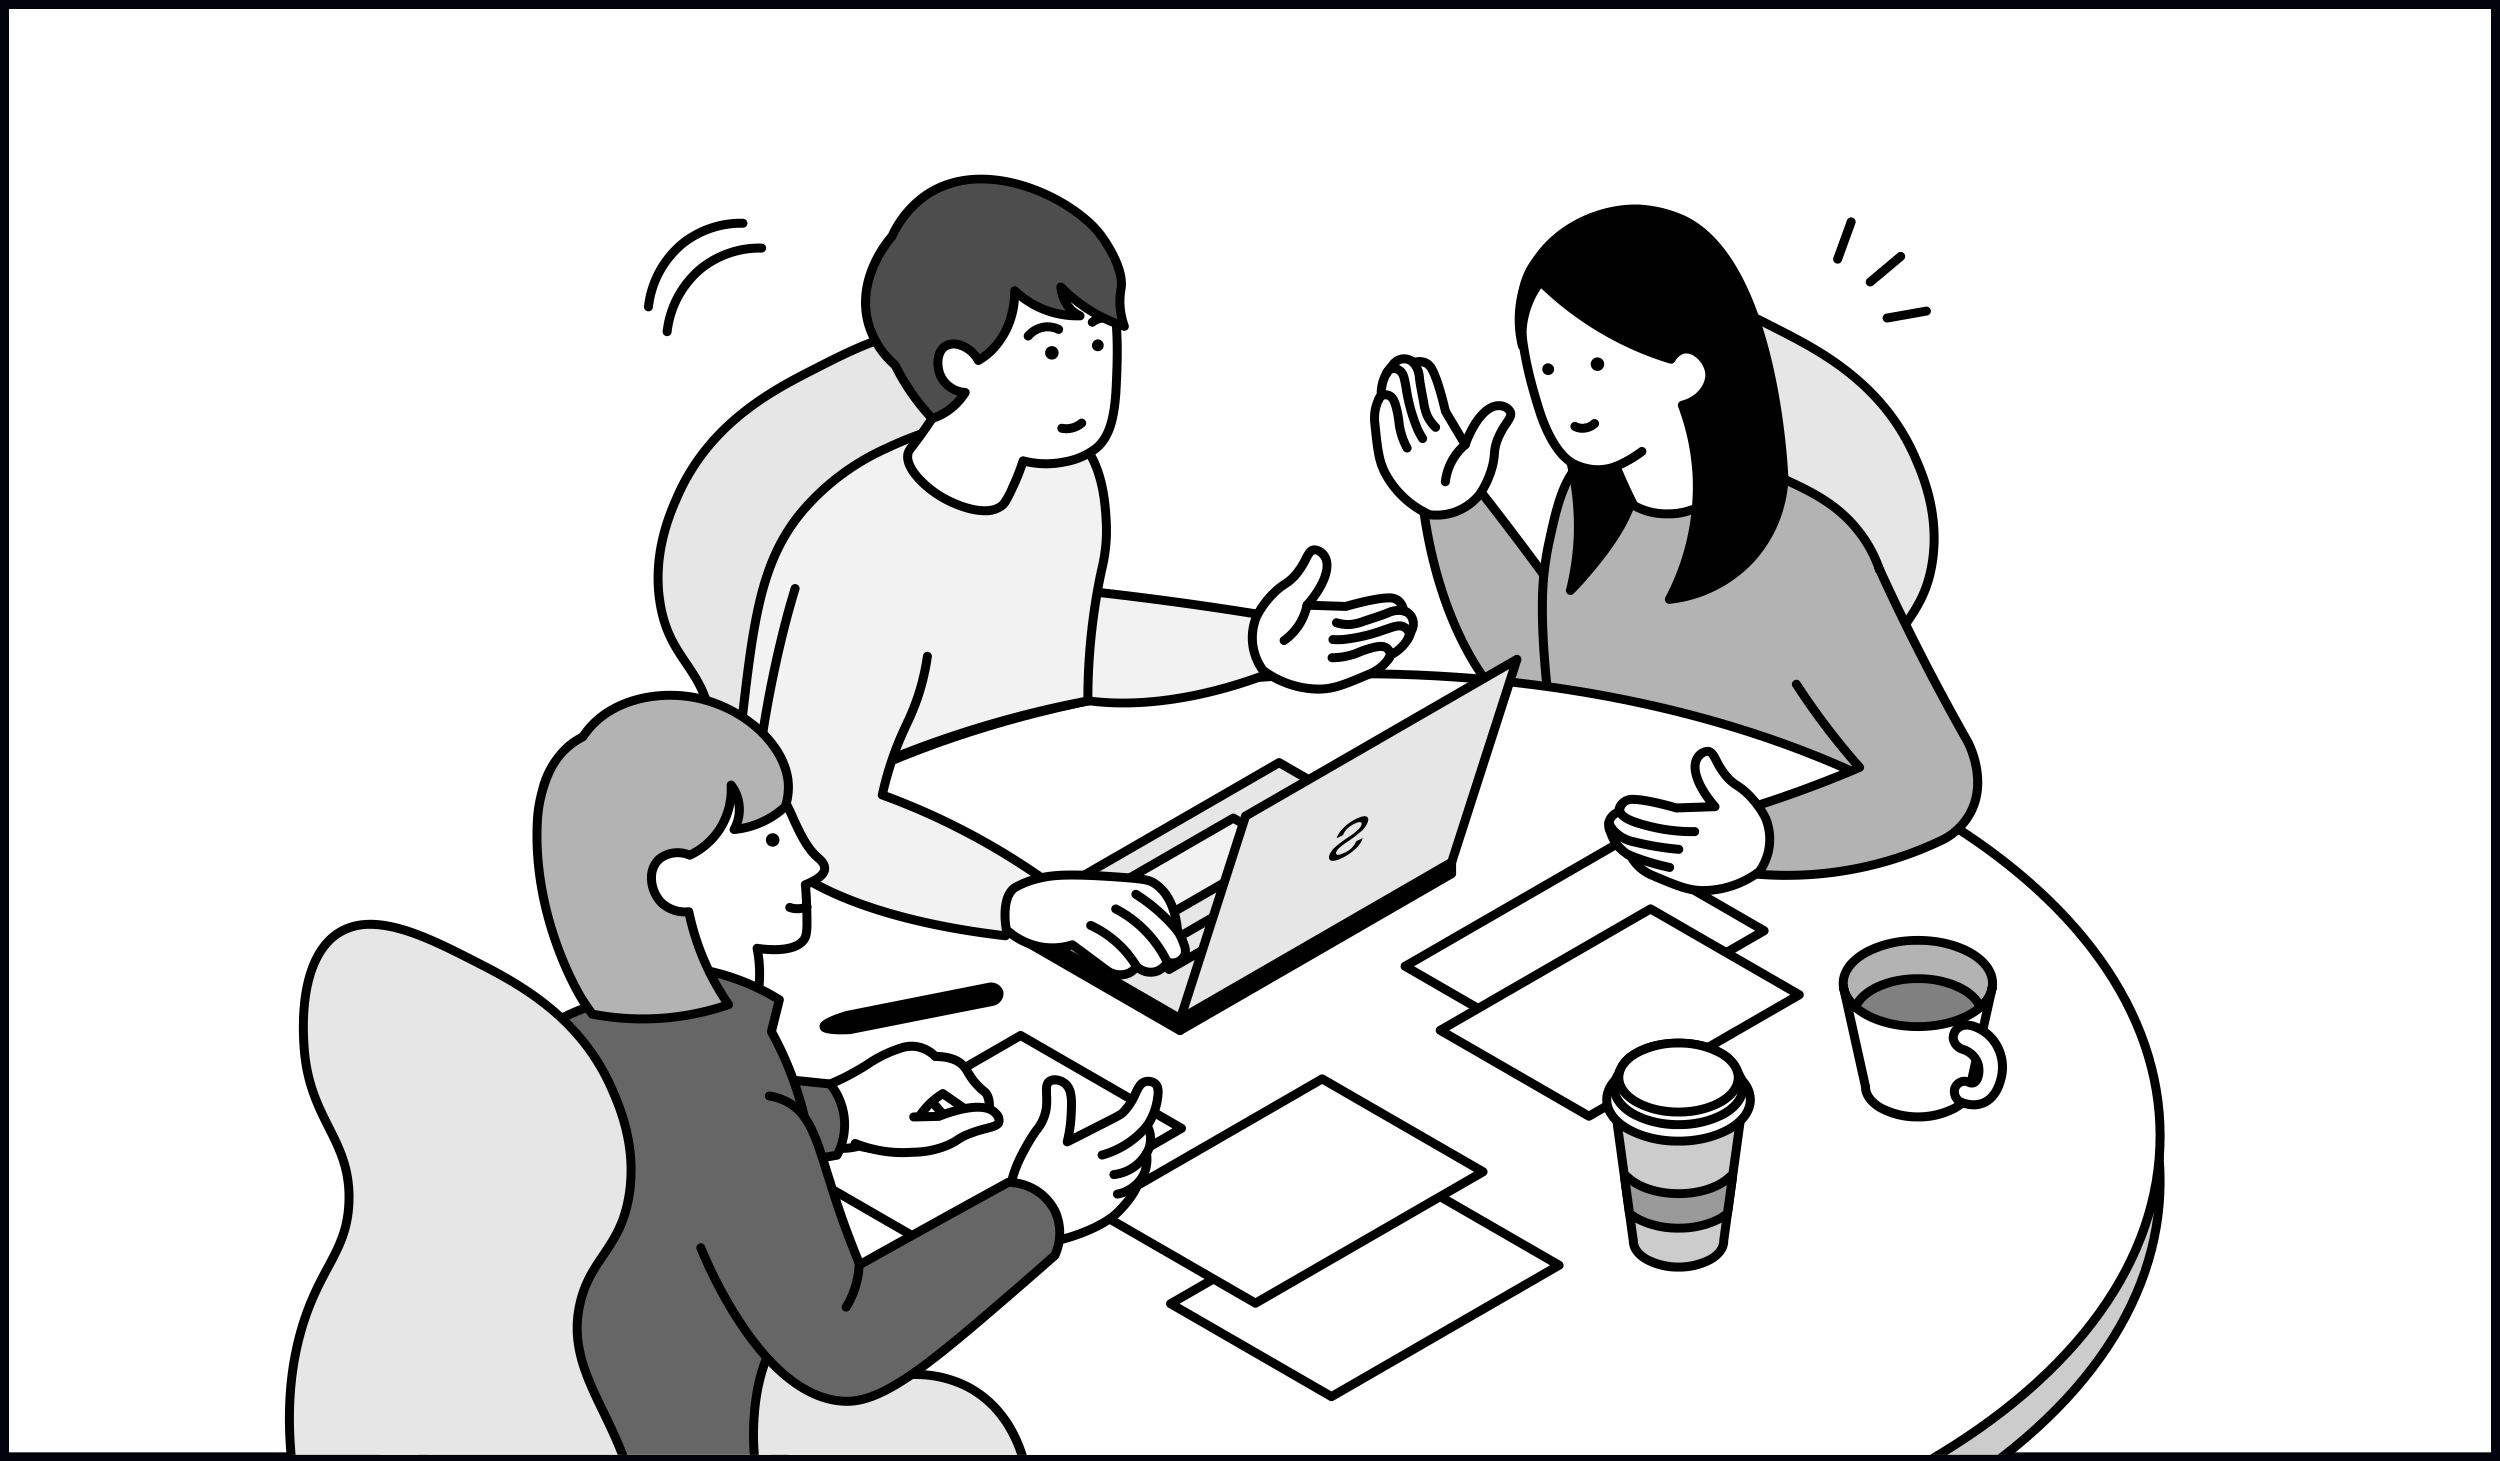 <svg xmlns="http://www.w3.org/2000/svg" xmlns:xlink="http://www.w3.org/1999/xlink" width="556" height="325" viewBox="0 0 556 325">
  <defs>
    <clipPath id="clip-path">
      <rect id="長方形_24364" data-name="長方形 24364" width="426.182" height="298.569" transform="translate(0 0)" fill="none"/>
    </clipPath>
  </defs>
  <g id="img_horecom_03" transform="translate(-64 -4484)">
    <g id="スクリーンショット_2024-01-09_23.24.28" data-name="スクリーンショット 2024-01-09 23.24.28" transform="translate(64 4484)" fill="#fff" stroke="#00030b" stroke-width="2">
      <rect width="556" height="325" stroke="none"/>
      <rect x="1" y="1" width="554" height="323" fill="none"/>
    </g>
    <g id="グループ_13578" data-name="グループ 13578" transform="translate(127.365 4509)">
      <g id="グループ_13577" data-name="グループ 13577" clip-path="url(#clip-path)">
        <path id="パス_61688" data-name="パス 61688" d="M360.884,219.875a11.5,11.5,0,0,1-9.848.308l-42.008-23.757a29.858,29.858,0,0,1-8.158-6.712,30.222,30.222,0,0,1-6.463-13.233c-6.608-25.947-3.036-42.776,1.619-53.461,3.679-8.444,7.72-12.329,8.009-21.357.449-14.024-8.875-18.031-9.98-34.391-.224-3.3-1.324-19.586,7.653-25.325,7.979-5.1,19.649.857,30.358,6.325,8.947,4.568,23.118,11.8,30.36,28.182,1.67,3.774,5.667,12.813,3.923,23.769-1.889,11.865-8.6,13.969-10.925,24.132-2.847,12.448,4.551,20.978,9.344,33.37,4.567,11.808,7.88,30,.732,56.918a10.842,10.842,0,0,1-4.616,5.232" fill="#e6e6e6"/>
        <path id="パス_61689" data-name="パス 61689" d="M355.831,222.166a13.372,13.372,0,0,1-5.2-1.07l-42.093-23.8a30.744,30.744,0,0,1-8.429-6.934,31.272,31.272,0,0,1-6.679-13.673c-5.352-21.013-4.79-39.217,1.681-54.068,1.124-2.581,2.3-4.784,3.346-6.728,2.45-4.574,4.385-8.187,4.581-14.262.218-6.849-1.92-11.1-4.4-16.026-2.354-4.684-5.023-9.991-5.583-18.266-.877-13.012,2-22.329,8.112-26.235,8.461-5.408,20.622.8,31.35,6.276,8.767,4.476,23.437,11.965,30.823,28.669,1.731,3.915,5.785,13.084,3.995,24.331-1.049,6.6-3.542,10.278-5.952,13.839-2.032,3-3.951,5.839-4.985,10.359-2,8.754,1.28,15.536,5.081,23.388,1.434,2.961,2.915,6.023,4.221,9.4,6.311,16.322,6.569,35.681.766,57.536a1.028,1.028,0,0,1-.045.132,11.852,11.852,0,0,1-5.051,5.716,11.241,11.241,0,0,1-5.54,1.418M308.811,41.025a11.908,11.908,0,0,0-6.564,1.765c-5.466,3.494-8.021,12.164-7.2,24.412.531,7.875,2.993,12.77,5.374,17.5,2.491,4.953,4.844,9.632,4.608,16.99-.209,6.542-2.344,10.527-4.816,15.142-1.074,2-2.183,4.075-3.275,6.582-6.289,14.434-6.817,32.2-1.568,52.814a29.316,29.316,0,0,0,6.257,12.834,28.779,28.779,0,0,0,7.885,6.486l42.011,23.759A10.392,10.392,0,0,0,360.4,219a9.832,9.832,0,0,0,4.156-4.684c5.673-21.41,5.433-40.33-.717-56.233-1.276-3.3-2.74-6.323-4.155-9.247-3.8-7.852-7.39-15.267-5.23-24.706,1.117-4.884,3.232-8.01,5.278-11.034,2.394-3.536,4.653-6.876,5.634-13.032,1.7-10.664-2.191-19.454-3.85-23.207-7.1-16.055-20.821-23.061-29.9-27.7-7.594-3.877-15.938-8.138-22.8-8.138"/>
        <path id="パス_61690" data-name="パス 61690" d="M298.737,137.157l47.828-15.47a48.3,48.3,0,0,0-14.339-22.558,45.949,45.949,0,0,0-10.055-6.63l-33.45,22.527q-3.861-5.489-7.926-11.053-7.538-10.314-15.057-19.9a24.018,24.018,0,0,1-12.382,5.073c4.14,28.7,17.9,48.9,33.258,50.443a22.3,22.3,0,0,0,12.123-2.434" fill="#b3b3b3"/>
        <path id="パス_61691" data-name="パス 61691" d="M288.517,140.686a19.913,19.913,0,0,1-2-.1c-15.98-1.607-30.022-22.7-34.148-51.3a1,1,0,0,1,.884-1.136,23.042,23.042,0,0,0,11.868-4.862.99.99,0,0,1,.738-.21,1,1,0,0,1,.67.377c5.111,6.526,10.184,13.229,15.077,19.925,2.475,3.387,4.953,6.836,7.372,10.267L321.613,91.67a1,1,0,0,1,1-.07,47.052,47.052,0,0,1,10.274,6.774,49.31,49.31,0,0,1,14.64,23.024,1,1,0,0,1-.649,1.24l-47.765,15.45a24.458,24.458,0,0,1-10.592,2.6M254.5,90.01c4.167,27.171,17.337,47.09,32.218,48.586a21.654,21.654,0,0,0,11.589-2.339.934.934,0,0,1,.127-.051l46.887-15.166a47.119,47.119,0,0,0-13.746-21.156,44.982,44.982,0,0,0-9.322-6.231l-32.969,22.2a1,1,0,0,1-1.377-.254c-2.591-3.684-5.254-7.4-7.915-11.038-4.686-6.412-9.537-12.832-14.429-19.1A25.024,25.024,0,0,1,254.5,90.01"/>
        <path id="パス_61692" data-name="パス 61692" d="M358.877,180.711a213.006,213.006,0,0,0-73.15-19.757c-.968-4.974-6.24-32.5-6.063-51.556a66.083,66.083,0,0,1,1.468-13.783c1.61-7.394,2.953-13.564,6.861-17.531C299.9,66,330.044,80,333.375,81.541c6.337,2.932,12.4,5.824,17.192,12.359,6.129,8.352,6.306,17.355,6.385,30.8.118,20.069-5.721,26.263-2.629,42.064a60.689,60.689,0,0,0,4.554,13.951" fill="#b3b3b3"/>
        <path id="パス_61693" data-name="パス 61693" d="M358.878,181.71a.993.993,0,0,1-.428-.1,212.014,212.014,0,0,0-72.808-19.664,1,1,0,0,1-.9-.8c-1.469-7.551-6.249-33.6-6.082-51.756A66.686,66.686,0,0,1,280.155,95.4c1.617-7.43,3.014-13.846,7.125-18.021,11.471-11.641,38.479-.466,46.484,3.238,6.192,2.865,12.562,5.812,17.61,12.689,6.445,8.783,6.5,18.263,6.578,31.382a102.834,102.834,0,0,1-2.069,20.707c-1.215,6.731-2.266,12.545-.579,21.17a59.711,59.711,0,0,0,4.48,13.722,1,1,0,0,1-.906,1.421m-72.312-21.687a214.031,214.031,0,0,1,70.327,18.659,61.424,61.424,0,0,1-3.552-11.73c-1.759-8.995-.678-14.981.575-21.91a101.181,101.181,0,0,0,2.036-20.34c-.075-12.743-.129-21.95-6.192-30.21-4.742-6.462-10.874-9.3-16.8-12.044a102.591,102.591,0,0,0-19.369-6.792c-11.794-2.709-20.166-1.659-24.881,3.13-3.706,3.761-5.045,9.916-6.6,17.042a64.709,64.709,0,0,0-1.446,13.58c-.161,17.423,4.3,42.275,5.9,50.615"/>
        <path id="パス_61694" data-name="パス 61694" d="M280.266,62.453a63.335,63.335,0,0,1,7.378,31.657,60.032,60.032,0,0,1-1.744,12.207c.741-.741,1.9-1.937,3.219-3.488,3.692-4.33,14.092-16.529,10.567-25.6-.66-1.7-1.708-2.776-3.8-4.928a40.236,40.236,0,0,0-15.616-9.847"/>
        <path id="パス_61695" data-name="パス 61695" d="M285.9,107.317a.987.987,0,0,1-.492-.13,1,1,0,0,1-.479-1.111,59.236,59.236,0,0,0,1.715-12,62.371,62.371,0,0,0-7.265-31.157,1,1,0,0,1,1.217-1.407,40.972,40.972,0,0,1,16,10.094c2.117,2.175,3.284,3.373,4.019,5.264,3.742,9.63-6.778,21.967-10.739,26.611-1.038,1.219-2.138,2.412-3.271,3.547a1,1,0,0,1-.708.293m-3.592-43.011a63.961,63.961,0,0,1,6.334,29.843,60.786,60.786,0,0,1-1,8.851q.36-.408.712-.82c3.389-3.976,13.7-16.072,10.4-24.59-.588-1.512-1.528-2.477-3.589-4.594a38.6,38.6,0,0,0-12.857-8.69"/>
        <path id="パス_61696" data-name="パス 61696" d="M265.752,84.887a20.575,20.575,0,0,0,2.659-5.711c.882-3.066.274-3.714,1.215-6.267,1.339-3.633,3.532-4.931,2.874-6.381a2.851,2.851,0,0,0-2.355-1.3c-2.732-.19-5.7,3.323-7.645,8.654L258.1,66.5c-.177-.779-1.559-6.781-3-9.374a3.241,3.241,0,0,0-1.287-1.366,3.664,3.664,0,0,0-2.794-.1,3.045,3.045,0,0,0-4.753.681,8.877,8.877,0,0,0-1.528,2.187,9.1,9.1,0,0,0-.918,4.316,9.451,9.451,0,0,0-1.146,2.525,10.014,10.014,0,0,0-.267,3.94c.556,5.323.833,7.985,2.166,10.711a20.985,20.985,0,0,0,9.987,9.458,12.267,12.267,0,0,0,11.187-4.583" fill="#fff"/>
        <path id="パス_61697" data-name="パス 61697" d="M256.1,90.566a13.147,13.147,0,0,1-1.661-.1.971.971,0,0,1-.3-.086,22.027,22.027,0,0,1-10.462-9.924c-1.41-2.888-1.7-5.615-2.262-11.047a11.039,11.039,0,0,1,.3-4.318,10.415,10.415,0,0,1,1.1-2.528,10.079,10.079,0,0,1,1.027-4.482,9.869,9.869,0,0,1,1.626-2.353,4.163,4.163,0,0,1,2.974-1.9,4.1,4.1,0,0,1,2.8.727,4.328,4.328,0,0,1,3.041.319,4.232,4.232,0,0,1,1.69,1.763c1.414,2.541,2.734,8.041,3.065,9.483l3.283,5.517c2.142-4.808,5.056-7.586,7.888-7.4a3.771,3.771,0,0,1,3.2,1.884c.593,1.3-.164,2.437-.965,3.638a16.085,16.085,0,0,0-1.881,3.5,9.2,9.2,0,0,0-.58,2.784,15.982,15.982,0,0,1-.612,3.414,21.52,21.52,0,0,1-2.788,5.991.757.757,0,0,1-.047.064A13.255,13.255,0,0,1,256.1,90.566m-1.255-2.07a11.259,11.259,0,0,0,10.1-4.2,19.47,19.47,0,0,0,2.508-5.4,13.965,13.965,0,0,0,.541-3.035,11.06,11.06,0,0,1,.7-3.3,17.935,17.935,0,0,1,2.093-3.918c.583-.875.935-1.427.809-1.705a1.972,1.972,0,0,0-1.514-.713c-2.161-.171-4.839,3.06-6.637,8a.994.994,0,0,1-.845.654,1.016,1.016,0,0,1-.953-.484l-4.4-7.387a1,1,0,0,1-.116-.291c-.152-.674-1.531-6.649-2.9-9.109a2.287,2.287,0,0,0-.883-.971,2.644,2.644,0,0,0-2.015-.033,1,1,0,0,1-1-.23,2.171,2.171,0,0,0-1.653-.559,2.195,2.195,0,0,0-1.54,1.018,1,1,0,0,1-.141.189,7.876,7.876,0,0,0-1.357,1.94,8.123,8.123,0,0,0-.816,3.843,1.006,1.006,0,0,1-.158.574,8.387,8.387,0,0,0-1.025,2.256,9.03,9.03,0,0,0-.234,3.563c.542,5.2.815,7.806,2.07,10.376a19.975,19.975,0,0,0,9.369,8.922m10.906-3.609h0Z"/>
        <path id="パス_61698" data-name="パス 61698" d="M258.081,83.143a.973.973,0,0,1-.119-.007,1,1,0,0,1-.876-1.11,13.787,13.787,0,0,1,4.766-8.9,1,1,0,1,1,1.3,1.523,11.785,11.785,0,0,0-4.075,7.615,1,1,0,0,1-.991.883"/>
        <path id="パス_61699" data-name="パス 61699" d="M249.573,75.64a1,1,0,0,1-.881-.524,16.58,16.58,0,0,1-1.7-4.648c-.129-.649-.182-1.1-.234-1.57a17.052,17.052,0,0,0-.322-1.971c-.258-1.179-.612-2.793-1.312-3.056a.882.882,0,0,0-.658,0,.725.725,0,0,0-.291.37,1,1,0,0,1-1.866-.721,2.7,2.7,0,0,1,1.18-1.4,2.824,2.824,0,0,1,2.34-.125c1.716.646,2.184,2.783,2.56,4.5a18.753,18.753,0,0,1,.355,2.172c.048.418.1.826.21,1.408a14.53,14.53,0,0,0,1.5,4.086,1,1,0,0,1-.879,1.476"/>
        <path id="パス_61700" data-name="パス 61700" d="M253.024,73.529a1,1,0,0,1-.848-.468,20.622,20.622,0,0,1-1.1-1.989,39.7,39.7,0,0,1-2.644-9.269l-.108-.614c-.311-1.762-.5-2.7-1.06-3.015a1.053,1.053,0,0,0-.919-.174.941.941,0,0,0-.452.486,1,1,0,1,1-1.816-.838,2.892,2.892,0,0,1,1.523-1.5,3.025,3.025,0,0,1,2.654.292c1.4.8,1.67,2.312,2.04,4.406l.107.606a36.361,36.361,0,0,0,2.476,8.753,18.3,18.3,0,0,0,.994,1.8,1,1,0,0,1-.846,1.532"/>
        <path id="パス_61701" data-name="パス 61701" d="M255.919,71.039a1,1,0,0,1-.7-.281,9.725,9.725,0,0,1-2.084-2.914,12.733,12.733,0,0,1-.861-3.2c-.51-2.676-.764-4-.929-5.3l-.015-.12a4.794,4.794,0,0,0-.892-2.653,3.357,3.357,0,0,0-.471-.475,1,1,0,0,1,1.277-1.54,5.428,5.428,0,0,1,.743.75,6.645,6.645,0,0,1,1.327,3.667l.015.119c.157,1.238.406,2.542.9,5.138a11.059,11.059,0,0,0,.72,2.772,7.73,7.73,0,0,0,1.658,2.314,1,1,0,0,1-.7,1.719"/>
        <path id="パス_61702" data-name="パス 61702" d="M296.026,78.727a11.657,11.657,0,0,1-5,.7,13.3,13.3,0,0,1-4.15-1.143c-4.331-2.073-6.916-9.055-7.7-11.4-.1-.315-.183-.559-.226-.7-2.007-6.461-8.089-26.038.118-33.84,1.245-1.184,2.457-1.691,4.882-2.7,6.82-2.851,17.868-4.459,25.377.256,9.355,5.874,13.326,21.63,6.378,36.559a12.435,12.435,0,0,0,1.732,7.033c1.387,2.211,2.743,2.551,3.225,4.349.912,3.406-2.652,7.04-3.27,7.671-4.9,4.994-12.337,3.639-12.952,3.521a15.114,15.114,0,0,1-4.46-1.626q-.857-1.711-1.7-3.53-1.221-2.633-2.256-5.146" fill="#fff"/>
        <path id="パス_61703" data-name="パス 61703" d="M307.414,90.279a17.481,17.481,0,0,1-3.16-.269,16.019,16.019,0,0,1-4.752-1.732.991.991,0,0,1-.411-.427q-.864-1.727-1.716-3.557c-.66-1.424-1.3-2.876-1.915-4.328a12.618,12.618,0,0,1-4.512.46,14.3,14.3,0,0,1-4.5-1.237c-4.371-2.093-7.023-8.411-8.216-11.992-.107-.323-.187-.575-.231-.717-2.047-6.586-8.276-26.629.384-34.861,1.376-1.309,2.727-1.875,5.179-2.9,7.7-3.222,18.822-4.367,26.3.33,9.23,5.8,14.285,21.436,6.841,37.637a11.219,11.219,0,0,0,1.585,6.27,10.518,10.518,0,0,0,1.6,1.944,5.658,5.658,0,0,1,1.739,2.678c.921,3.442-1.81,6.883-3.52,8.628a14.78,14.78,0,0,1-10.7,4.073m-6.675-3.6a14.043,14.043,0,0,0,3.894,1.372c.764.148,7.584,1.316,12.049-3.238,1.138-1.161,3.707-4.137,3.018-6.712a3.846,3.846,0,0,0-1.229-1.789,12.507,12.507,0,0,1-1.877-2.288,13.281,13.281,0,0,1-1.885-7.595,1.019,1.019,0,0,1,.093-.392c5.46-11.73,4.718-28.558-6-35.29-6.872-4.313-17.238-3.2-24.46-.179-2.382,1-3.468,1.45-4.578,2.506-7.758,7.376-1.808,26.525.148,32.818.042.136.116.372.219.678.88,2.641,3.339,8.979,7.181,10.819a12.391,12.391,0,0,0,3.8,1.048,10.745,10.745,0,0,0,4.566-.642,1,1,0,0,1,1.273.555c.708,1.711,1.461,3.43,2.239,5.107q.768,1.656,1.55,3.222"/>
        <path id="パス_61704" data-name="パス 61704" d="M288.57,71.248a4.509,4.509,0,0,1-2.157-.537,1,1,0,1,1,.961-1.754,2.611,2.611,0,0,0,1.616.26,3.133,3.133,0,0,0,1.605-.753,1,1,0,0,1,1.342,1.484,5.116,5.116,0,0,1-2.657,1.247,4.955,4.955,0,0,1-.71.053"/>
        <path id="パス_61705" data-name="パス 61705" d="M293.36,55.6a1.5,1.5,0,1,1-1.84-1.056,1.5,1.5,0,0,1,1.84,1.056"/>
        <path id="パス_61706" data-name="パス 61706" d="M282.246,56.854a1.315,1.315,0,1,1-1.715-1,1.412,1.412,0,0,1,1.715,1"/>
        <path id="パス_61707" data-name="パス 61707" d="M279.246,37.6a71.645,71.645,0,0,0,21.3,14.442,69.513,69.513,0,0,0,7.735,2.851,4.451,4.451,0,0,1,2.655-2.212c2.56-.579,5.458,2.205,5.9,4.91.49,3-1.934,6.488-6.053,7.53a52.1,52.1,0,0,1,3.292,15.788,53.535,53.535,0,0,1-6.176,27.378,28.191,28.191,0,0,0,25.474-26.748c-.106-2.746-2.265-48.024-22.4-57.623a27.67,27.67,0,0,0-10.184-2.424c-9.644-.172-20.523,5.5-24.611,15.639a24.858,24.858,0,0,0-.969,14.79,20.284,20.284,0,0,1,1.185-9.22,19.959,19.959,0,0,1,2.851-5.1"/>
        <path id="パス_61708" data-name="パス 61708" d="M307.9,109.288a1,1,0,0,1-.885-1.464,52.564,52.564,0,0,0,6.061-26.865,51.1,51.1,0,0,0-3.227-15.484,1,1,0,0,1,.69-1.322c3.772-.954,5.693-4.064,5.311-6.4a5.663,5.663,0,0,0-2.353-3.5,3.071,3.071,0,0,0-2.341-.6,3.506,3.506,0,0,0-2.01,1.739,1,1,0,0,1-1.155.455,70.637,70.637,0,0,1-7.846-2.892,72.294,72.294,0,0,1-20.764-13.841,18.84,18.84,0,0,0-2.051,3.938,19.308,19.308,0,0,0-1.126,8.764,1,1,0,0,1-1.97.324,25.822,25.822,0,0,1,1.017-15.387c4.528-11.227,16.1-16.268,25.129-16.268.143,0,.285,0,.427,0a28.436,28.436,0,0,1,10.6,2.521c20.853,9.939,22.894,56.509,22.97,58.486a29.5,29.5,0,0,1-7.407,18.192A29.815,29.815,0,0,1,308,109.284c-.033,0-.065,0-.1,0m4.183-43.523a52.96,52.96,0,0,1,2.991,15.1,54.3,54.3,0,0,1-5.426,26.175,27.154,27.154,0,0,0,22.727-25.546,151.272,151.272,0,0,0-3.663-25.96c-2.709-11.35-8.061-25.892-18.17-30.711a26.873,26.873,0,0,0-9.77-2.326c-8.737-.169-19.61,4.952-23.666,15.012a21.553,21.553,0,0,0-1.068,3.466,21.014,21.014,0,0,1,2.414-3.979,1,1,0,0,1,.722-.388.958.958,0,0,1,.769.281,70.519,70.519,0,0,0,21,14.242,68.305,68.305,0,0,0,6.91,2.589,4.965,4.965,0,0,1,2.858-2.011,5.025,5.025,0,0,1,3.9.89,7.668,7.668,0,0,1,3.209,4.835c.562,3.433-1.909,6.921-5.741,8.334"/>
        <path id="パス_61709" data-name="パス 61709" d="M296.026,79.726a1,1,0,0,1-.392-1.92,26.573,26.573,0,0,0,5.557-3.2,1,1,0,0,1,1.2,1.6,28.707,28.707,0,0,1-5.974,3.444.989.989,0,0,1-.392.08"/>
        <path id="パス_61710" data-name="パス 61710" d="M88.893,228.711a11.5,11.5,0,0,0,9.848.308l42.008-23.757a29.858,29.858,0,0,0,8.158-6.712,30.222,30.222,0,0,0,6.463-13.233c6.608-25.947,3.036-42.776-1.619-53.461-3.679-8.444-7.72-12.329-8.009-21.357-.449-14.025,8.875-18.031,9.98-34.391.224-3.3,1.324-19.586-7.653-25.325-7.979-5.1-19.649.857-30.358,6.325-8.947,4.568-23.118,11.8-30.36,28.182-1.67,3.774-5.667,12.813-3.923,23.769,1.889,11.866,8.6,13.969,10.925,24.132,2.847,12.448-4.551,20.978-9.344,33.369-4.567,11.809-7.88,30-.732,56.919a10.842,10.842,0,0,0,4.616,5.232" fill="#e6e6e6"/>
        <path id="パス_61711" data-name="パス 61711" d="M93.93,231a11.207,11.207,0,0,1-5.525-1.413,11.851,11.851,0,0,1-5.049-5.716.9.9,0,0,1-.046-.132c-5.8-21.858-5.546-41.216.766-57.536,1.306-3.375,2.787-6.436,4.221-9.4,3.8-7.853,7.083-14.635,5.081-23.39-1.034-4.518-2.953-7.354-4.985-10.356-2.41-3.563-4.9-7.245-5.952-13.841-1.79-11.246,2.264-20.415,3.995-24.33,7.385-16.7,22.055-24.194,30.82-28.669,10.729-5.478,22.888-11.688,31.352-6.277,6.109,3.906,8.99,13.223,8.113,26.233-.56,8.277-3.229,13.585-5.584,18.269-2.476,4.923-4.614,9.176-4.4,16.025.2,6.075,2.131,9.688,4.581,14.263,1.041,1.944,2.222,4.147,3.346,6.727,6.471,14.852,7.032,33.055,1.67,54.107a31.153,31.153,0,0,1-6.669,13.633,30.764,30.764,0,0,1-8.431,6.938l-42,23.754A13.533,13.533,0,0,1,93.93,231m-4.55-3.159a10.406,10.406,0,0,0,8.955.267l41.922-23.712a28.825,28.825,0,0,0,7.887-6.489,29.277,29.277,0,0,0,6.247-12.8c5.26-20.65,4.732-38.418-1.557-52.853-1.092-2.506-2.2-4.578-3.274-6.582-2.473-4.615-4.608-8.6-4.817-15.143-.236-7.357,2.116-12.036,4.608-16.988,2.381-4.734,4.842-9.63,5.374-17.5.826-12.251-1.729-20.921-7.2-24.416-7.493-4.793-19.112,1.14-29.363,6.373-9.081,4.637-22.8,11.643-29.9,27.7-1.66,3.754-5.547,12.544-3.851,23.207.981,6.158,3.241,9.5,5.635,13.035,2.045,3.022,4.16,6.147,5.277,11.032,2.159,9.439-1.43,16.855-5.23,24.706-1.416,2.925-2.879,5.949-4.155,9.247-6.15,15.9-6.391,34.82-.717,56.232a9.827,9.827,0,0,0,4.155,4.685"/>
        <path id="パス_61712" data-name="パス 61712" d="M364.89,310.412c-69.531,40.144-182.264,40.143-251.8,0s-69.535-105.232,0-145.375,182.264-40.143,251.8,0,69.535,105.231,0,145.375" fill="#ccc"/>
        <path id="パス_61713" data-name="パス 61713" d="M238.995,341.456c-45.782,0-91.549-10.058-126.4-30.18-33.952-19.6-52.65-45.725-52.65-73.556s18.7-53.95,52.646-73.552c69.7-40.237,183.1-40.236,252.8,0,33.952,19.6,52.651,45.725,52.651,73.556s-18.7,53.95-52.647,73.551c-34.844,20.117-80.626,30.178-126.4,30.178m-.012-205.495c-45.413,0-90.822,9.979-125.4,29.939-33.3,19.229-51.646,44.735-51.646,71.82s18.343,52.594,51.65,71.824c69.147,39.922,181.654,39.922,250.8,0l.5.866-.5-.866c33.3-19.229,51.647-44.734,51.647-71.819s-18.343-52.594-51.651-71.824c-34.573-19.961-79.99-29.942-125.4-29.942"/>
        <path id="パス_61714" data-name="パス 61714" d="M364.89,300.291c-69.531,40.144-182.264,40.143-251.8,0s-69.535-105.232,0-145.375,182.264-40.143,251.8,0,69.535,105.231,0,145.375" fill="#fff"/>
        <path id="パス_61715" data-name="パス 61715" d="M239,331.336c-45.782,0-91.551-10.058-126.4-30.181-33.952-19.6-52.65-45.724-52.65-73.555s18.7-53.95,52.646-73.552c69.7-40.237,183.1-40.237,252.8,0,33.952,19.6,52.651,45.726,52.651,73.556s-18.7,53.951-52.647,73.552C330.546,321.275,284.765,331.334,239,331.336m-.012-205.495c-45.413,0-90.823,9.979-125.4,29.939-33.3,19.229-51.646,44.735-51.646,71.82s18.343,52.594,51.65,71.823c69.147,39.922,181.654,39.923,250.8,0l.5.866-.5-.866c33.3-19.23,51.647-44.735,51.647-71.82s-18.343-52.593-51.651-71.824c-34.573-19.961-79.989-29.941-125.4-29.941"/>
        <path id="パス_61716" data-name="パス 61716" d="M259.471,169.313l-60.324,34.828v-2.557l60.324-34.828Z"/>
        <path id="パス_61717" data-name="パス 61717" d="M199.147,205.141a1,1,0,0,1-1-1v-2.557a1,1,0,0,1,.5-.867l60.324-34.828a1,1,0,0,1,1.5.866v2.558a1,1,0,0,1-.5.866l-60.324,34.828a1,1,0,0,1-.5.134m1-2.98v.248l58.324-33.673v-.248Zm59.324-32.848h0Z"/>
        <path id="パス_61718" data-name="パス 61718" d="M199.05,201.609V204.2l-38.915-22.467v-2.594Z"/>
        <path id="パス_61719" data-name="パス 61719" d="M199.05,205.2a1,1,0,0,1-.5-.134L159.635,182.6a1,1,0,0,1-.5-.866v-2.594a1,1,0,0,1,1.5-.866l38.915,22.467a1,1,0,0,1,.5.866v2.6a1,1,0,0,1-1,1m-37.915-24.045,36.915,21.312v-.285l-36.915-21.311Z"/>
        <path id="パス_61720" data-name="パス 61720" d="M259.471,166.756l-60.323,34.827-38.362-22.148,60.323-34.827Z" fill="#e6e6e6"/>
        <path id="パス_61721" data-name="パス 61721" d="M199.149,202.582a1,1,0,0,1-.5-.133L160.287,180.3a1,1,0,0,1,0-1.732l60.323-34.828a1,1,0,0,1,1,0l38.362,22.148a1,1,0,0,1,0,1.733l-60.323,34.827a1,1,0,0,1-.5.133m-36.362-23.147,36.362,20.993,58.323-33.673L221.11,145.761Z"/>
        <path id="パス_61722" data-name="パス 61722" d="M222.349,163.546l-25.669,14.82-11.433-6.6,25.669-14.82Z" fill="#f2f2f2"/>
        <path id="パス_61723" data-name="パス 61723" d="M196.68,179.365a1,1,0,0,1-.5-.134l-11.433-6.6a1,1,0,0,1,0-1.732l25.669-14.82a1.008,1.008,0,0,1,1,0l11.433,6.6a1,1,0,0,1,0,1.732l-25.669,14.82a1,1,0,0,1-.5.134m-9.433-7.6,9.433,5.446,23.669-13.665-9.433-5.446Z"/>
        <path id="パス_61724" data-name="パス 61724" d="M191.456,188.627a1,1,0,0,1-.5-1.866l42.442-24.5a1,1,0,1,1,1,1.732l-42.442,24.5a.992.992,0,0,1-.5.134"/>
        <path id="パス_61725" data-name="パス 61725" d="M196.636,191.617a1,1,0,0,1-.5-1.866l42.441-24.5a1,1,0,1,1,1,1.732l-42.441,24.5a.992.992,0,0,1-.5.134"/>
        <path id="パス_61726" data-name="パス 61726" d="M201.816,194.607a1,1,0,0,1-.5-1.866l42.441-24.5a1,1,0,1,1,1,1.732l-42.441,24.5a.992.992,0,0,1-.5.134"/>
        <path id="パス_61727" data-name="パス 61727" d="M259.489,166.752l-60.345,34.84,14.509-45.109L274,121.643Z" fill="#e6e6e6"/>
        <path id="パス_61728" data-name="パス 61728" d="M199.144,202.593a1,1,0,0,1-.952-1.307l14.51-45.109a1,1,0,0,1,.452-.56l60.345-34.84a1,1,0,0,1,1.452,1.173l-14.51,45.109a1,1,0,0,1-.452.559l-60.345,34.841a1,1,0,0,1-.5.134m15.344-45.437-13.6,42.274,57.765-33.351,13.6-42.272Zm45,9.6h0Z"/>
        <path id="パス_61729" data-name="パス 61729" d="M233.436,163.519a28.506,28.506,0,0,1,3.178-2.4,12.72,12.72,0,0,0,2.174-1.707,2.725,2.725,0,0,0,.6-.861c.12-.329.311-1.212-1.493-.352a5.531,5.531,0,0,0-1.643,1.115,3.645,3.645,0,0,0-.886,1.346.3.3,0,0,1-.133.13l-1.248.595c-.054.026-.086.015-.068-.034a4.832,4.832,0,0,1,.525-1.036,6.982,6.982,0,0,1,1-1.207,10.319,10.319,0,0,1,2.9-2.044c3.405-1.625,3.054.823,1.222,2.642a30.311,30.311,0,0,1-3.566,2.7,14.9,14.9,0,0,0-1.582,1.242,2.481,2.481,0,0,0-.587.808c-.12.328-.2,1.144,1.657.258a4.746,4.746,0,0,0,2.725-2.538.312.312,0,0,1,.138-.133l1.28-.611c.055-.026.081-.013.063.037a5.769,5.769,0,0,1-1.5,2.225,11.745,11.745,0,0,1-3.134,2.153c-3.546,1.692-3.42-.548-1.626-2.334"/>
        <path id="パス_61730" data-name="パス 61730" d="M154.417,108.411a5.864,5.864,0,0,1,1.082-3.018c3.04-4.089,12.333-3.57,23.134,1.1q6.672.73,13.506,1.6,12.672,1.622,24.7,3.577a24.017,24.017,0,0,0,1.536,13.293c-27.133,10.233-51.461,7.939-60.232-4.767a22.3,22.3,0,0,1-3.722-11.792" fill="#f2f2f2"/>
        <path id="パス_61731" data-name="パス 61731" d="M186.468,132.327c-13.25,0-23.886-3.929-29.152-11.557a23.562,23.562,0,0,1-3.9-12.305.94.94,0,0,1,0-.15A6.9,6.9,0,0,1,154.7,104.8c3.318-4.461,12.805-4.176,24.2.722,4.41.484,8.908,1.019,13.375,1.589,8.229,1.054,16.55,2.259,24.729,3.582a1,1,0,0,1,.826,1.153,23,23,0,0,0,1.472,12.74,1,1,0,0,1-.569,1.323c-11.432,4.311-22.546,6.422-32.256,6.422M155.42,108.433a21.55,21.55,0,0,0,3.542,11.2c8.5,12.311,32.3,14.226,58.1,4.755a25.042,25.042,0,0,1-1.365-11.882c-7.843-1.259-15.808-2.407-23.689-3.415-4.5-.576-9.043-1.114-13.488-1.6a1,1,0,0,1-.289-.077c-10.244-4.431-19.262-5.016-21.933-1.423a4.825,4.825,0,0,0-.882,2.443"/>
        <path id="パス_61732" data-name="パス 61732" d="M216.117,112.057a20.537,20.537,0,0,1,3.717-5.086c2.259-2.253,3.12-2.033,4.9-4.09,2.534-2.927,2.612-5.474,4.2-5.6a2.854,2.854,0,0,1,2.275,1.434c1.486,2.3-.155,6.6-3.886,10.874l8.591.282c.768-.221,6.691-1.909,9.658-1.9a3.238,3.238,0,0,1,1.817.467,3.659,3.659,0,0,1,1.439,2.4,3.045,3.045,0,0,1,1.7,4.491,8.9,8.9,0,0,1-1.177,2.394,9.1,9.1,0,0,1-3.337,2.888,9.432,9.432,0,0,1-1.657,2.223,10.013,10.013,0,0,1-3.321,2.136c-4.93,2.084-7.395,3.126-10.426,3.275a21,21,0,0,1-13.1-4.178,12.269,12.269,0,0,1-1.388-12.01" fill="#fff"/>
        <path id="パス_61733" data-name="パス 61733" d="M229.726,129.267a22.27,22.27,0,0,1-12.81-4.392.989.989,0,0,1-.219-.219,13.271,13.271,0,0,1-1.5-12.987c.01-.025.022-.049.034-.073a21.567,21.567,0,0,1,3.9-5.333,15.956,15.956,0,0,1,2.694-2.184,9.144,9.144,0,0,0,2.158-1.853,16.032,16.032,0,0,0,2.157-3.337c.665-1.281,1.293-2.491,2.72-2.6a3.773,3.773,0,0,1,3.193,1.887c1.53,2.371.5,6.287-2.677,10.484l6.418.211c1.752-.5,6.907-1.9,9.756-1.9h.029a4.248,4.248,0,0,1,2.359.628,4.316,4.316,0,0,1,1.747,2.508,4.068,4.068,0,0,1,1.988,2.1,4.176,4.176,0,0,1-.222,3.52,9.888,9.888,0,0,1-1.276,2.56,10.08,10.08,0,0,1-3.429,3.063,10.393,10.393,0,0,1-1.682,2.187,11.007,11.007,0,0,1-3.636,2.347c-5.032,2.127-7.557,3.195-10.766,3.354q-.471.022-.933.022m-11.5-5.915a19.954,19.954,0,0,0,12.338,3.9c2.853-.141,5.27-1.163,10.085-3.2a9.033,9.033,0,0,0,3.007-1.925,8.437,8.437,0,0,0,1.481-1.988,1.008,1.008,0,0,1,.426-.417,8.1,8.1,0,0,0,2.971-2.567,7.945,7.945,0,0,0,1.044-2.125.962.962,0,0,1,.1-.212,2.047,2.047,0,0,0-1.144-3.025,1,1,0,0,1-.679-.762,2.658,2.658,0,0,0-1-1.749,2.262,2.262,0,0,0-1.276-.305h-.024c-2.743,0-8.27,1.549-9.353,1.86a.856.856,0,0,1-.309.039l-8.593-.283a1,1,0,0,1-.719-1.656c3.453-3.957,4.98-7.845,3.8-9.675-.321-.5-.949-1-1.357-.978-.305.023-.616.6-1.1,1.529a17.946,17.946,0,0,1-2.42,3.725,11.05,11.05,0,0,1-2.556,2.2,14.035,14.035,0,0,0-2.4,1.939,19.526,19.526,0,0,0-3.517,4.8,11.264,11.264,0,0,0,1.2,10.87"/>
        <path id="パス_61734" data-name="パス 61734" d="M222.225,118.451a1,1,0,0,1-.583-1.813,11.8,11.8,0,0,0,4.7-7.247,1,1,0,1,1,1.959.4,13.784,13.784,0,0,1-5.5,8.472,1,1,0,0,1-.581.187"/>
        <path id="パス_61735" data-name="パス 61735" d="M245.381,122.627a1,1,0,0,1-.765-1.644.708.708,0,0,0,.183-.431.867.867,0,0,0-.315-.573c-.572-.491-2.156-.021-3.312.322a16.919,16.919,0,0,0-1.878.67c-.435.178-.86.352-1.493.553a16.566,16.566,0,0,1-4.89.755H232.9a1,1,0,0,1-.008-2,14.585,14.585,0,0,0,4.3-.661c.569-.179.949-.337,1.338-.5a18.691,18.691,0,0,1,2.071-.738c1.686-.5,3.783-1.12,5.176.073a2.8,2.8,0,0,1,1.019,2.108,2.693,2.693,0,0,1-.651,1.707,1,1,0,0,1-.767.356"/>
        <path id="パス_61736" data-name="パス 61736" d="M249.63,118.293a1,1,0,0,1-.8-1.6.934.934,0,0,0,.206-.628c-.021-.174-.142-.442-.6-.718-.554-.339-1.46-.052-3.15.527l-.594.2a39.671,39.671,0,0,1-9.392,2.161,21.036,21.036,0,0,1-2.274,0,1,1,0,0,1-.941-1.054,1.01,1.01,0,0,1,1.055-.942,19,19,0,0,0,2.053,0,36.384,36.384,0,0,0,8.861-2.057l.585-.2c2.01-.687,3.464-1.185,4.841-.34a2.958,2.958,0,0,1,1.536,2.182,2.921,2.921,0,0,1-.583,2.062,1,1,0,0,1-.8.4"/>
        <path id="パス_61737" data-name="パス 61737" d="M236.461,114.895a9.819,9.819,0,0,1-2.889-.441,1,1,0,0,1,.588-1.913,7.811,7.811,0,0,0,2.828.335,10.855,10.855,0,0,0,2.738-.7c2.559-.833,3.815-1.242,4.972-1.7l.109-.043a6.66,6.66,0,0,1,3.855-.609,5.315,5.315,0,0,1,1.017.29,1,1,0,1,1-.737,1.859,3.4,3.4,0,0,0-.638-.182,4.816,4.816,0,0,0-2.757.5l-.11.044c-1.216.483-2.493.9-5.035,1.727a12.908,12.908,0,0,1-3.271.808q-.334.024-.67.024"/>
        <path id="パス_61738" data-name="パス 61738" d="M99.687,161.652a231.5,231.5,0,0,1,78.884-30.772,138.582,138.582,0,0,1,2.16-24.593c1.162-6.429,2.231-9.356,1.959-14.694-.218-4.278-.67-13.141-5.877-18.612-10.045-10.553-32.747-3.2-42.918,1.666a53.2,53.2,0,0,0-18.8,14.007c-9.3,11.112-10.827,23.689-13.645,48.276-1.178,10.284-1.6,18.846-1.767,24.722" fill="#f2f2f2"/>
        <path id="パス_61739" data-name="パス 61739" d="M99.687,162.652a1,1,0,0,1-1-1.028c.232-8.218.829-16.565,1.774-24.808,2.759-24.076,4.279-37.338,13.871-48.8a54.139,54.139,0,0,1,19.131-14.269c11.6-5.552,33.934-12.1,44.074-1.453,5.464,5.741,5.928,14.866,6.152,19.251a37.646,37.646,0,0,1-1.13,10.62c-.262,1.273-.55,2.675-.844,4.3a138.729,138.729,0,0,0-2.144,24.416,1,1,0,0,1-.813.981,230.54,230.54,0,0,0-78.544,30.64,1,1,0,0,1-.527.15M161.6,68.579a44.585,44.585,0,0,0-6.058.443,77.389,77.389,0,0,0-21.211,6.528A52.243,52.243,0,0,0,115.866,89.3c-9.208,11.005-10.7,24.055-13.418,47.748-.868,7.566-1.439,15.222-1.7,22.782a232.5,232.5,0,0,1,76.829-29.774,140.455,140.455,0,0,1,2.172-23.944c.3-1.644.589-3.061.854-4.348a35.583,35.583,0,0,0,1.091-10.117c-.211-4.144-.65-12.769-5.6-17.973-3.224-3.388-8.085-5.092-14.493-5.092"/>
        <path id="パス_61740" data-name="パス 61740" d="M142.883,120.962a50.953,50.953,0,0,1-2.092,8.924A90.622,90.622,0,0,1,137,138.845a70.974,70.974,0,0,0-4.152,12.956q4.644,1.689,9.551,3.841a153.8,153.8,0,0,1,26.844,15.265l-9,12.208c-30.469-3.517-54.159-13.449-56.43-27.063-.169-1.012.578-5.777,2.051-15.3a255.791,255.791,0,0,1,5.754-28.4c.734-2.721,1.392-4.951,1.844-6.442" fill="#f2f2f2"/>
        <path id="パス_61741" data-name="パス 61741" d="M160.242,184.115a.871.871,0,0,1-.114-.007c-33.113-3.821-55.07-14.509-57.3-27.89-.182-1.09.316-4.421,1.921-14.788l.129-.836a255.252,255.252,0,0,1,5.776-28.51c.581-2.156,1.2-4.333,1.852-6.472a1,1,0,1,1,1.914.58c-.642,2.118-1.259,4.277-1.834,6.412a253.437,253.437,0,0,0-5.732,28.3l-.129.835c-1.242,8.025-2.062,13.328-1.924,14.151,2.036,12.2,23.591,22.451,54.983,26.167l8.053-10.918A153.213,153.213,0,0,0,142,156.557c-3.11-1.375-6.3-2.658-9.488-3.816a1,1,0,0,1-.635-1.155,72.36,72.36,0,0,1,4.211-13.138c.432-1,.844-1.883,1.243-2.741a52.5,52.5,0,0,0,2.514-6.135,50.093,50.093,0,0,0,2.05-8.75,1,1,0,1,1,1.981.279,52.163,52.163,0,0,1-2.133,9.1,54.1,54.1,0,0,1-2.6,6.35c-.392.842-.8,1.71-1.22,2.692a69.92,69.92,0,0,0-3.9,11.923c2.952,1.092,5.9,2.288,8.785,3.561a155.258,155.258,0,0,1,27.019,15.365,1,1,0,0,1,.226,1.409l-9,12.208a1,1,0,0,1-.8.406"/>
        <path id="パス_61742" data-name="パス 61742" d="M167.36,170.426s.783-.207,1.6-.36c2.752-.514,6.774-.7,16.683.024,5.586.407,6.534.628,7.677,1.351,4.169,2.64,4.993,8.212,5.2,10.624a13.013,13.013,0,0,1,1.379,2.884,3.781,3.781,0,0,1,.32,2.119,3.067,3.067,0,0,1-1.762,1.893,3.142,3.142,0,0,1-2.238-.008,4.362,4.362,0,0,1-2.379,2.067,4.45,4.45,0,0,1-4.45-1.093,4.292,4.292,0,0,1-1.7,1.49,5.112,5.112,0,0,1-5.206-.83l-7.361-5.462a15.007,15.007,0,0,1-6.6.527,15.243,15.243,0,0,1-8.086-3.91c-.086-.45-1.264-7.021,1.819-9.28a18.709,18.709,0,0,1,5.1-2.036" fill="#fff"/>
        <path id="パス_61743" data-name="パス 61743" d="M185.9,192.81a6.72,6.72,0,0,1-4.013-1.425l-6.953-5.16a15.986,15.986,0,0,1-6.551.417,16.353,16.353,0,0,1-8.623-4.165,1,1,0,0,1-.3-.548c-.148-.778-1.333-7.678,2.211-10.273a20.71,20.71,0,0,1,5.44-2.2c.044-.012.84-.22,1.673-.377,2.832-.527,6.8-.728,16.939.01,5.54.4,6.758.629,8.14,1.5,4,2.533,5.282,7.406,5.643,11.141a14.121,14.121,0,0,1,1.353,2.9,4.692,4.692,0,0,1,.341,2.679,3.985,3.985,0,0,1-4.522,2.792,5.224,5.224,0,0,1-2.508,1.863,5.314,5.314,0,0,1-4.623-.653,5.136,5.136,0,0,1-1.419,1.008,5.19,5.19,0,0,1-2.226.487m-10.769-8.685a1,1,0,0,1,.6.2l7.361,5.461a4.122,4.122,0,0,0,4.183.73,3.257,3.257,0,0,0,1.3-1.148,1,1,0,0,1,1.516-.164,3.44,3.44,0,0,0,3.441.871,3.358,3.358,0,0,0,1.816-1.591,1,1,0,0,1,1.242-.462,2.119,2.119,0,0,0,1.512.011,2.086,2.086,0,0,0,1.16-1.209,3.4,3.4,0,0,0-.3-1.557,12.128,12.128,0,0,0-1.274-2.663,1,1,0,0,1-.152-.449c-.236-2.713-1.166-7.6-4.742-9.867-.907-.575-1.667-.795-7.214-1.2-10.512-.765-14.109-.472-16.428-.037-.777.145-1.518.341-1.53.344h0a17.839,17.839,0,0,0-4.767,1.875c-1.981,1.452-1.86,5.665-1.484,7.964a14.309,14.309,0,0,0,7.306,3.43,14.037,14.037,0,0,0,6.162-.493,1,1,0,0,1,.3-.045m-7.768-13.7h0Z"/>
        <path id="パス_61744" data-name="パス 61744" d="M198.528,183.065a1,1,0,0,1-.771-.363,38.437,38.437,0,0,0-9-7.947,1,1,0,1,1,1.072-1.687,40.36,40.36,0,0,1,9.471,8.36,1,1,0,0,1-.77,1.637"/>
        <path id="パス_61745" data-name="パス 61745" d="M189.4,190.927a1,1,0,0,1-.856-.482,22.309,22.309,0,0,0-9.753-8.72,1,1,0,0,1,.845-1.814,24.48,24.48,0,0,1,7.547,5.444,24.193,24.193,0,0,1,3.071,4.055,1,1,0,0,1-.854,1.517"/>
        <path id="パス_61746" data-name="パス 61746" d="M196.226,189.953a1,1,0,0,1-.9-.564,25.145,25.145,0,0,0-11.014-11.35,1,1,0,1,1,.926-1.774,27.164,27.164,0,0,1,11.888,12.252,1,1,0,0,1-.9,1.436"/>
        <path id="パス_61747" data-name="パス 61747" d="M164.183,77.5a20.48,20.48,0,0,0,9.21.228,16.062,16.062,0,0,0,7.006-3c2.64-2.206,4.12-5.77,4.488-13.752.437-9.464,1.3-27.535-8.952-32.635A15.342,15.342,0,0,0,170.517,27c-1.273-.169-15.688-1.875-24.43,6.875-7.827,7.834-9.126,22.071-2.135,34.193-.677,1.022-1.722,2.564-3.07,4.4-1.82,2.482-2.1,2.651-2.274,3.3-.858,3.191,3.644,7.358,6.881,9.409,3.988,2.528,10.956,4.966,14.129,2.136.643-.573,1.177-1.7,2.245-3.944a46.641,46.641,0,0,0,2.32-5.879" fill="#fff"/>
        <path id="パス_61748" data-name="パス 61748" d="M155.65,89.586c-3.637,0-7.922-1.8-10.7-3.557-3.218-2.039-8.378-6.548-7.312-10.514a5.052,5.052,0,0,1,1.126-1.888c.311-.408.731-.96,1.307-1.745.937-1.279,1.845-2.573,2.7-3.857-6.677-12.057-5.618-26.629,2.6-34.856,9.013-9.021,23.63-7.378,25.269-7.159a16.26,16.26,0,0,1,5.731,1.43c10.807,5.377,9.963,23.675,9.509,33.5-.359,7.775-1.763,11.967-4.849,14.545A16.9,16.9,0,0,1,173.6,78.7a21.194,21.194,0,0,1-8.752-.026,47.975,47.975,0,0,1-2.081,5.128c-1.126,2.367-1.689,3.553-2.482,4.26a6.784,6.784,0,0,1-4.634,1.52m10.542-61.837c-5.085,0-13.562.992-19.4,6.834-7.715,7.722-8.547,21.6-1.977,32.985a1,1,0,0,1-.032,1.052c-.976,1.476-2.018,2.971-3.1,4.443-.586.8-1.013,1.361-1.329,1.776-.657.862-.723.963-.785,1.194-.607,2.257,2.8,6,6.45,8.307,3.746,2.376,10.231,4.636,12.929,2.234a14.65,14.65,0,0,0,2-3.623,45.756,45.756,0,0,0,2.272-5.757,1,1,0,0,1,1.2-.667,19.321,19.321,0,0,0,8.76.22,15.069,15.069,0,0,0,6.568-2.792c2.608-2.177,3.8-5.952,4.131-13.029.436-9.448,1.241-26.9-8.4-31.695a14.446,14.446,0,0,0-5.1-1.239,33.555,33.555,0,0,0-4.194-.243"/>
        <path id="パス_61749" data-name="パス 61749" d="M173.784,71.341a6.4,6.4,0,0,1-1.211-.116,1,1,0,0,1,.381-1.963,4.377,4.377,0,0,0,2.081-.105,4.289,4.289,0,0,0,1.523-.825,1,1,0,1,1,1.284,1.535,6.309,6.309,0,0,1-4.058,1.474"/>
        <path id="パス_61750" data-name="パス 61750" d="M169.069,53.473a1.5,1.5,0,1,0,1.5-1.5,1.5,1.5,0,0,0-1.5,1.5"/>
        <path id="パス_61751" data-name="パス 61751" d="M179.512,52.132a1.315,1.315,0,1,0,1.111-1.647,1.413,1.413,0,0,0-1.111,1.647"/>
        <path id="パス_61752" data-name="パス 61752" d="M165.3,50.735a1,1,0,0,1-.763-1.646,6.821,6.821,0,0,1,4.419-2.369,6.67,6.67,0,0,1,3.559.645,1,1,0,0,1-.875,1.8,4.514,4.514,0,0,0-2.481-.453,4.781,4.781,0,0,0-3.094,1.67,1,1,0,0,1-.765.354"/>
        <path id="パス_61753" data-name="パス 61753" d="M179.557,47.664a1,1,0,0,1-.623-1.782,5.307,5.307,0,0,1,3.166-1.148,5.251,5.251,0,0,1,2.961.848,1,1,0,0,1-1.086,1.68,2.927,2.927,0,0,0-1.835-.528,3.289,3.289,0,0,0-1.962.712.991.991,0,0,1-.621.218"/>
        <path id="パス_61754" data-name="パス 61754" d="M154.226,55.173a15.736,15.736,0,0,0,3.111-2.414c4.631-4.641,4.971-10.9,4.985-13.1a20.1,20.1,0,0,0,4.872,3.445,20.486,20.486,0,0,0,9.65,2.14,7.278,7.278,0,0,1-1.929-1.32,8.056,8.056,0,0,1-2.336-5.078,34.994,34.994,0,0,0,9.541,6.892,34.343,34.343,0,0,0,4.575,1.842,16.192,16.192,0,0,1-.727-8.459c.7-4.549-3.682-10.643-4.38-11.613-6.1-8.488-25.672-17.872-38.741-9.277A22.263,22.263,0,0,0,135,27.571c-.614.682-8.147,9.341-5.18,19.6a19.176,19.176,0,0,0,5.891,9.038,48.629,48.629,0,0,0,8.236,11.86,13.072,13.072,0,0,0,2.161-.906,13.875,13.875,0,0,0,5.176-4.868,6.523,6.523,0,0,1-5.492-3.763c-.96-2.195-.767-5.423,1.129-6.565s5.426-.131,7.3,3.206" fill="#4d4d4d"/>
        <path id="パス_61755" data-name="パス 61755" d="M143.952,69.068a1,1,0,0,1-.728-.313,49.721,49.721,0,0,1-8.318-11.925,20.134,20.134,0,0,1-6.042-9.382c-3-10.376,4.066-19.031,5.3-20.435a23.358,23.358,0,0,1,8.135-9.62c13.781-9.064,34.084,1.161,40.1,9.528,1.6,2.225,5.245,7.88,4.557,12.35l-.027.168a15.175,15.175,0,0,0-.212,3.111,15.416,15.416,0,0,0,.918,4.688,1,1,0,0,1-1.247,1.291,35.339,35.339,0,0,1-4.708-1.9,35.565,35.565,0,0,1-6.938-4.461A6.188,6.188,0,0,0,175.6,43.2a6.3,6.3,0,0,0,1.667,1.14,1,1,0,0,1-.4,1.9,21.4,21.4,0,0,1-10.122-2.246,20.958,20.958,0,0,1-3.529-2.241,18.982,18.982,0,0,1-5.17,11.711,16.791,16.791,0,0,1-3.309,2.568,1.015,1.015,0,0,1-.769.106,1,1,0,0,1-.614-.476,6.128,6.128,0,0,0-3.648-3.013,3,3,0,0,0-2.265.173c-1.381.832-1.523,3.49-.728,5.309a5.525,5.525,0,0,0,4.663,3.167,1,1,0,0,1,.757,1.532,14.7,14.7,0,0,1-5.553,5.216,13.971,13.971,0,0,1-2.326.975,1.011,1.011,0,0,1-.3.046m11-53.273A20.693,20.693,0,0,0,143.4,19.064,21.446,21.446,0,0,0,135.907,28a1.019,1.019,0,0,1-.16.239c-.319.356-7.8,8.825-4.961,18.653a18.173,18.173,0,0,0,5.586,8.562,1,1,0,0,1,.239.312,47.577,47.577,0,0,0,7.63,11.144,12.009,12.009,0,0,0,1.4-.632,12.4,12.4,0,0,0,3.932-3.3,7.352,7.352,0,0,1-4.7-4.05c-1.154-2.638-.815-6.41,1.529-7.823a4.9,4.9,0,0,1,3.807-.393,7.915,7.915,0,0,1,4.313,3.077,14.755,14.755,0,0,0,2.1-1.741c4.041-4.051,4.674-9.509,4.692-12.4a1,1,0,0,1,1.691-.716,18.98,18.98,0,0,0,10.661,5.13,9.207,9.207,0,0,1-2.091-5.131,1,1,0,0,1,1.708-.791,33.959,33.959,0,0,0,9.269,6.694c.851.417,1.726.8,2.617,1.144a17.072,17.072,0,0,1-.221-6.863l.024-.15c.4-2.6-1.172-6.662-4.2-10.878C176.692,22.409,165.613,15.8,154.95,15.8"/>
        <path id="パス_61756" data-name="パス 61756" d="M19.244,274.638c-.18,8.438.159,15.461.541,20.569,1.146,15.3,3.16,19.832,4.158,21.832.583,1.168,3.108,6.06,9.808,12.071,4.943,4.434,23.18,20.8,46.27,16.649a45.829,45.829,0,0,0,19.785-8.935l28.082-15.637q1.052,27.082,2.1,54.165a16.111,16.111,0,0,0,4.975,5.721c7.316,5.091,16.659,1.751,19.064.891a27.581,27.581,0,0,0,11.77-8.327q-.205-33.91-.411-67.82c-.034-.717-1.022-15.98-13.766-22.5a25.582,25.582,0,0,0-17.347-1.886,28.579,28.579,0,0,0-8.156-13.307c-9.041-8.016-21.556-7.233-30.475-6.438-30.416,2.71-60.677,9.267-76.4,12.957" fill="#e6e6e6"/>
        <path id="パス_61757" data-name="パス 61757" d="M144.386,384.821a16.447,16.447,0,0,1-15.279-9,1.01,1.01,0,0,1-.115-.429l-2.039-52.539-26.6,14.81a46.9,46.9,0,0,1-20.158,9.08c-15.639,2.811-31.492-2.872-47.114-16.889-6.084-5.46-8.9-10.092-10.035-12.369-.836-1.675-3.057-6.126-4.26-22.2-.508-6.8-.692-13.747-.544-20.665a1,1,0,0,1,.771-.952c27.681-6.495,54.148-10.983,76.538-12.979,10.414-.926,22.274-1.253,31.229,6.686a28.939,28.939,0,0,1,8.172,12.882,26.242,26.242,0,0,1,17.124,2.17c13.371,6.846,14.276,22.677,14.308,23.346l.412,67.862a1,1,0,0,1-.233.648,28.571,28.571,0,0,1-12.2,8.626,29.713,29.713,0,0,1-9.981,1.916m-13.4-9.739a14.9,14.9,0,0,0,4.556,5.169c3.141,2.186,8.841,4.1,18.154.772a26.509,26.509,0,0,0,11.106-7.751l-.409-67.449c-.006-.111-.87-15.3-13.221-21.621a24.443,24.443,0,0,0-16.66-1.8,1,1,0,0,1-1.188-.684,27.328,27.328,0,0,0-7.862-12.847c-8.361-7.411-19.727-7.082-29.725-6.19-22.1,1.969-48.188,6.379-75.5,12.758-.116,6.6.069,13.22.554,19.7,1.174,15.684,3.267,19.88,4.055,21.46,1.073,2.148,3.744,6.535,9.581,11.773,15.139,13.584,30.424,19.107,45.425,16.408A44.938,44.938,0,0,0,99.2,336.028a1.1,1.1,0,0,1,.119-.078L127.4,320.313a1,1,0,0,1,1.485.835Z"/>
        <path id="パス_61758" data-name="パス 61758" d="M247.582,235.728,283.37,256.39l-50.613,29.221L196.97,264.949Z" fill="#fff"/>
        <path id="パス_61759" data-name="パス 61759" d="M232.757,286.611a1,1,0,0,1-.5-.134L196.47,265.815a1,1,0,0,1,0-1.732l50.612-29.222a1,1,0,0,1,1,0l35.787,20.662a1,1,0,0,1,0,1.733l-50.612,29.221a1,1,0,0,1-.5.134M198.97,264.949l33.787,19.508,48.612-28.068-33.787-19.507Z"/>
        <path id="パス_61760" data-name="パス 61760" d="M230.673,214.945l35.788,20.662-50.613,29.221-35.787-20.662Z" fill="#fff"/>
        <path id="パス_61761" data-name="パス 61761" d="M215.848,265.829a1,1,0,0,1-.5-.134L179.56,245.033a1,1,0,0,1,0-1.732l50.612-29.222a1,1,0,0,1,1,0l35.788,20.662a1,1,0,0,1,0,1.733L216.348,265.7a1,1,0,0,1-.5.134M182.06,244.167l33.788,19.508,48.612-28.068L230.672,216.1Z"/>
        <path id="パス_61762" data-name="パス 61762" d="M163.617,205.284,199.4,225.946l-50.613,29.221L113,234.505Z" fill="#fff"/>
        <path id="パス_61763" data-name="パス 61763" d="M148.791,256.167a1,1,0,0,1-.5-.134L112.5,235.371a1,1,0,0,1,0-1.732l50.612-29.221a1,1,0,0,1,1,0L199.9,225.08a1,1,0,0,1,0,1.733l-50.613,29.22a1,1,0,0,1-.5.134M115,234.505l33.787,19.508L197.4,225.946l-33.788-19.507Z"/>
        <path id="パス_61764" data-name="パス 61764" d="M145.045,213.2q3.089,3.859,6.175,7.72a2.654,2.654,0,0,1,.1,3.491,2.689,2.689,0,0,1-3.973-.443l-7.03-8.1" fill="#fff"/>
        <path id="パス_61765" data-name="パス 61765" d="M149.608,226.1c-.068,0-.137,0-.206-.005a3.841,3.841,0,0,1-2.849-1.516l-6.991-8.056a1,1,0,0,1,1.512-1.312l7.03,8.107a1.889,1.889,0,0,0,1.4.78,1.426,1.426,0,0,0,1.087-.372,1.665,1.665,0,0,0-.133-2.147l-6.2-7.75a1,1,0,0,1,1.563-1.25l6.176,7.72a3.628,3.628,0,0,1,.044,4.806,3.335,3.335,0,0,1-2.438.995"/>
        <path id="パス_61766" data-name="パス 61766" d="M121.254,216.079c.546-.222,1.512-.628,2.687-1.2,5.633-2.725,8.011-5.3,12.994-6.776a7.691,7.691,0,0,1,3.474-.355,7.848,7.848,0,0,1,4.245,2.207c3.426-.023,5.159,1,6.11,1.952,1.147,1.148,1.234,2.27,3.19,4.387,1.4,1.51,1.737,1.357,2.194,2.194,1.516,2.774-.517,7.608-2.127,7.645-.613.014-1.587-.658-2.856-4.571l-4.857-3.36a17.159,17.159,0,0,0-4.62,4.235c-2.187,2.933-1.944,4.893-3.514,6.459-1.382,1.379-4.181,2.508-10.489.993-.98.27-5.976,1.547-9.61-1.354a5.466,5.466,0,0,1-1.772-2.132c-1.188-2.816.789-6.944,4.951-10.328" fill="#fff"/>
        <path id="パス_61767" data-name="パス 61767" d="M132.989,231.621a23.658,23.658,0,0,1-5.291-.7c-1.759.448-6.608,1.3-10.247-1.6a6.446,6.446,0,0,1-2.07-2.524c-1.38-3.272.678-7.783,5.241-11.494a1.042,1.042,0,0,1,.255-.15c.855-.347,1.764-.752,2.628-1.17a58.061,58.061,0,0,0,5.573-3.142,29.287,29.287,0,0,1,7.573-3.693,8.177,8.177,0,0,1,8.4,1.813c2.821.047,4.98.8,6.42,2.244a8.357,8.357,0,0,1,1.323,1.821,13.486,13.486,0,0,0,1.9,2.594,10.365,10.365,0,0,0,1.295,1.211,3.51,3.51,0,0,1,1.042,1.182c1.165,2.133.622,5.241-.517,7.21a3.172,3.172,0,0,1-2.466,1.914H154c-1.411,0-2.52-1.487-3.676-4.939l-4.027-2.785a16,16,0,0,0-3.8,3.626,13.7,13.7,0,0,0-1.884,3.574,7.861,7.861,0,0,1-1.725,3,7.963,7.963,0,0,1-5.891,2.013m-5.305-2.729a1.022,1.022,0,0,1,.233.027c4.719,1.134,7.931.889,9.551-.727a6.069,6.069,0,0,0,1.273-2.3,15.635,15.635,0,0,1,2.144-4.046,18.131,18.131,0,0,1,4.888-4.481,1,1,0,0,1,1.1.022l4.857,3.36a1,1,0,0,1,.383.513c1.154,3.56,1.9,3.875,1.932,3.887a3.783,3.783,0,0,0,1.04-1.543,5.775,5.775,0,0,0,.182-4.629,1.606,1.606,0,0,0-.539-.582,12.42,12.42,0,0,1-1.511-1.413,15.438,15.438,0,0,1-2.148-2.934,6.615,6.615,0,0,0-1.016-1.424c-1.117-1.119-2.931-1.638-5.4-1.66h-.007a1,1,0,0,1-.7-.282,6.786,6.786,0,0,0-3.7-1.935,6.683,6.683,0,0,0-3.041.324,27.7,27.7,0,0,0-7.091,3.475,60.023,60.023,0,0,1-5.753,3.243c-.868.42-1.744.811-2.6,1.165-3.663,3.022-5.531,6.738-4.547,9.07a4.514,4.514,0,0,0,1.475,1.739c3.089,2.467,7.456,1.519,8.718,1.171a1.011,1.011,0,0,1,.267-.036"/>
        <path id="パス_61768" data-name="パス 61768" d="M55.485,209.309l65.768,6.77a14.392,14.392,0,0,1,1.536,15.836c-31.529,5.355-56.023,4.5-63.49-1.88a18.388,18.388,0,0,1-5.936-8.864c-1.238-5.359,1.085-10.04,2.122-11.862" fill="#666"/>
        <path id="パス_61769" data-name="パス 61769" d="M85.948,236.454c-13.24,0-22.9-1.9-27.3-5.658a19.293,19.293,0,0,1-6.26-9.4c-1.24-5.366.863-10.186,2.226-12.583a1,1,0,0,1,.972-.5l65.769,6.771a1,1,0,0,1,.673.365,15.387,15.387,0,0,1,3.354,8.021,15.591,15.591,0,0,1-1.711,8.914,1,1,0,0,1-.716.517,226.831,226.831,0,0,1-37.008,3.553m-29.9-26.083a15.62,15.62,0,0,0-1.7,10.574,17.619,17.619,0,0,0,5.61,8.329c7.26,6.2,31.635,6.877,62.177,1.739a13.387,13.387,0,0,0-1.4-13.983Z"/>
        <path id="パス_61770" data-name="パス 61770" d="M139.861,223.411l5.584-.133c1.015-.413,9.753-3.882,12.631-.665.192.215.938,1.048.731,1.861-.342,1.35-2.934,1.194-6.721,2.728-2.561,1.037-2.451,1.544-4.757,2.519a20.26,20.26,0,0,1-7.746,1.538,28.428,28.428,0,0,1-12.758-1.952" fill="#fff"/>
        <path id="パス_61771" data-name="パス 61771" d="M137.4,232.344a29.467,29.467,0,0,1-10.941-2.108,1,1,0,1,1,.742-1.858,27.455,27.455,0,0,0,12.311,1.884,19.667,19.667,0,0,0,7.433-1.462,11.256,11.256,0,0,0,2.046-1.1,13.693,13.693,0,0,1,2.725-1.423,30.594,30.594,0,0,1,4-1.269c.822-.214,2.063-.537,2.123-.777,0-.013.069-.3-.505-.948-1.948-2.18-8.153-.444-11.51.922a1,1,0,0,1-.353.075l-5.585.132h-.023a1,1,0,0,1-.024-2l5.4-.128c2.619-1.047,10.492-3.789,13.581-.336a3.01,3.01,0,0,1,.956,2.773c-.352,1.388-1.767,1.756-3.559,2.223a29.058,29.058,0,0,0-3.757,1.186,11.872,11.872,0,0,0-2.382,1.245,13.123,13.123,0,0,1-2.361,1.269,21.483,21.483,0,0,1-8.122,1.617c-.724.057-1.461.085-2.2.085"/>
        <path id="パス_61772" data-name="パス 61772" d="M89.353,140.843c-9.54.27-19.647,6.552-22.594,16.117-2.806,9.11,1.537,17.01,2.265,18.271a24.2,24.2,0,0,0,10.62,9.685,27.061,27.061,0,0,1,2.817,17.491c-6.562,1.786-7.839,3.295-7.853,4.32-.044,3.448,11.2,9.618,19.945,5.832a15.6,15.6,0,0,0,7.069-6.523,28.344,28.344,0,0,0,3.015-7.2,28.844,28.844,0,0,0,.375-12.937c1.167.181,8.535,1.249,10.56-2.152.6-1,.567-2.831.486-6.449-.052-2.339-.195-4.26-.312-5.552,1.868-.735,4.208-1.929,4.29-3.55.06-1.165-1.071-2.081-1.474-2.427-4.541-3.892-5.8-11.706-10.368-17.052-4.437-5.2-12-8.07-18.841-7.877" fill="#fff"/>
        <path id="パス_61773" data-name="パス 61773" d="M88.544,214.736a21.516,21.516,0,0,1-11.445-3.4c-1.314-.876-3.516-2.642-3.49-4.624.024-1.964,2.489-3.547,7.969-5.1a26.054,26.054,0,0,0-2.664-15.94,25.344,25.344,0,0,1-10.756-9.944c-1.258-2.181-5.148-10-2.355-19.066,2.909-9.443,12.8-16.518,23.522-16.822,7.482-.191,15.185,3.019,19.631,8.228A37.016,37.016,0,0,1,114,156.729c1.52,3.263,2.957,6.345,5.218,8.285.552.47,1.9,1.62,1.823,3.236-.082,1.586-1.468,2.946-4.231,4.144.132,1.628.217,3.268.253,4.885.086,3.8.129,5.713-.627,6.983-1.869,3.14-7.037,3.142-10.2,2.807a29.925,29.925,0,0,1-.625,12.025,29.424,29.424,0,0,1-3.121,7.451,16.42,16.42,0,0,1-7.533,6.932,16.084,16.084,0,0,1-6.407,1.259m.837-72.893c-9.73.274-19.045,6.9-21.666,15.411s1.352,16.051,2.175,17.477a23.339,23.339,0,0,0,10.18,9.28,1,1,0,0,1,.456.435,28.043,28.043,0,0,1,2.921,18.133,1,1,0,0,1-.723.793c-7.017,1.909-7.114,3.31-7.115,3.368-.008.594.793,1.731,2.6,2.934,3.888,2.59,10.536,4.311,15.948,1.967a14.588,14.588,0,0,0,6.6-6.11,27.413,27.413,0,0,0,2.911-6.948,27.966,27.966,0,0,0,.36-12.487,1,1,0,0,1,1.135-1.182c3.609.559,8.277.455,9.546-1.675.463-.776.416-2.821.346-5.916-.04-1.815-.143-3.661-.308-5.484a1,1,0,0,1,.63-1.02c3.334-1.311,3.643-2.375,3.658-2.67.032-.631-.775-1.318-1.079-1.576-2.637-2.261-4.163-5.535-5.777-9a35.549,35.549,0,0,0-4.748-8.2c-4.068-4.767-11.172-7.759-18.053-7.526m-.028-1h0Z"/>
        <path id="パス_61774" data-name="パス 61774" d="M108.195,204.427l1.767-7.069a51.11,51.11,0,0,0-18.469-6.919,49.909,49.909,0,0,0-8.559-.646q-.4,3.42-.8,6.841a42.83,42.83,0,0,0-20.591,4.838c-14.629,7.779-20.439,22.746-25.371,35.452a115.411,115.411,0,0,0-6.22,24.3,110.965,110.965,0,0,0-1.074,11.524,119.451,119.451,0,0,0,5.209,40c4.784,3.961,17.531,13.365,35.464,13.652,6.823.11,22.476.571,31-10.307a25.179,25.179,0,0,0,4.788-10.806,57.263,57.263,0,0,1-.76-17.73c1.852-15.959,9.2-17.988,12.221-35.492a70.323,70.323,0,0,0-1.076-27.833,75.947,75.947,0,0,0-7.532-19.8" fill="#666"/>
        <path id="パス_61775" data-name="パス 61775" d="M72.771,327.435c-1.043,0-2-.016-2.857-.031l-.375-.006c-17.139-.274-29.966-8.815-36.087-13.881a1,1,0,0,1-.318-.477A120.171,120.171,0,0,1,27.883,272.7a112.718,112.718,0,0,1,1.083-11.628,116.8,116.8,0,0,1,6.277-24.514c4.846-12.483,10.876-28.019,25.833-35.973a43.78,43.78,0,0,1,20.171-4.95l.693-5.961a1,1,0,0,1,.984-.885,51.241,51.241,0,0,1,27.56,7.712,1,1,0,0,1,.448,1.1l-1.672,6.69a76.91,76.91,0,0,1,7.442,19.72,70.741,70.741,0,0,1,1.086,28.223,55.9,55.9,0,0,1-6.541,18.413c-2.445,4.686-4.754,9.113-5.672,17.024a56.214,56.214,0,0,0,.747,17.421.955.955,0,0,1,0,.384,25.984,25.984,0,0,1-4.982,11.234c-7.675,9.793-20.582,10.726-28.57,10.726M34.958,312.166c6.007,4.919,18.3,12.972,34.612,13.232l.377.006c7.065.123,21.756.361,29.82-9.929a23.93,23.93,0,0,0,4.555-10.19,58.155,58.155,0,0,1-.733-17.846c.96-8.278,3.352-12.863,5.885-17.717a54.227,54.227,0,0,0,6.343-17.828,68.812,68.812,0,0,0-1.066-27.443,74.9,74.9,0,0,0-7.433-19.542,1,1,0,0,1-.093-.725l1.587-6.352a49.827,49.827,0,0,0-17.481-6.4,48.8,48.8,0,0,0-7.506-.635l-.693,5.957a1,1,0,0,1-.994.885.446.446,0,0,0-.159,0,42.045,42.045,0,0,0-19.963,4.72c-14.3,7.606-19.936,22.124-24.908,34.932a114.736,114.736,0,0,0-6.164,24.079,110.981,110.981,0,0,0-1.063,11.421,118.169,118.169,0,0,0,5.077,39.38"/>
        <path id="パス_61776" data-name="パス 61776" d="M92.082,130.334c9.412,2.165,19.428,9.948,19.88,19.1a13.956,13.956,0,0,1-.676,4.952,19.784,19.784,0,0,1-6.485,3.976,19.577,19.577,0,0,1-4.9,1.126,9.223,9.223,0,0,0,1.08-5.719,9.074,9.074,0,0,0-1.738-4.164,16.458,16.458,0,0,1-2.867,10.267,16.19,16.19,0,0,1-6.331,5.324,6.666,6.666,0,0,0-6.858.918c-2.617,2.427-1.918,7.135.528,9.613a7.9,7.9,0,0,0,6.112,2.054A56.648,56.648,0,0,0,94.9,192.154a56.009,56.009,0,0,0,3.763,6.272,58.914,58.914,0,0,1-30.315,2.111c-.42-.574-1.293-1.784-2.3-3.365,0,0-11.2-17.563-9.881-39.975a30.046,30.046,0,0,1,1.069-6.245c1.028-3.68,2.6-7.237,5.832-9.969a16.16,16.16,0,0,1,3.181-2.1,17.857,17.857,0,0,1,1.891-2.426c5.827-6.272,15.879-7.981,23.94-6.127" fill="#b3b3b3"/>
        <path id="パス_61777" data-name="パス 61777" d="M79.583,202.608a60.717,60.717,0,0,1-11.42-1.089,1,1,0,0,1-.617-.391c-.548-.745-1.4-1.943-2.339-3.419-.114-.178-11.36-18.1-10.036-40.571a31.016,31.016,0,0,1,1.1-6.456,20.153,20.153,0,0,1,6.15-10.463,17.159,17.159,0,0,1,3.135-2.1,18.853,18.853,0,0,1,1.85-2.336c6.423-6.915,17.131-8.208,24.9-6.421,9.778,2.249,20.177,10.355,20.654,20.026a14.95,14.95,0,0,1-.723,5.308,1.015,1.015,0,0,1-.276.431A20.6,20.6,0,0,1,100,160.483,1,1,0,0,1,99.027,159a8.212,8.212,0,0,0,.964-5.092l-.02-.137a16.95,16.95,0,0,1-2.776,6.673,17.216,17.216,0,0,1-6.721,5.654,1,1,0,0,1-.781.033,5.685,5.685,0,0,0-5.826.716,4.526,4.526,0,0,0-1.341,3.277,6.967,6.967,0,0,0,1.9,4.9,6.822,6.822,0,0,0,5.313,1.76.994.994,0,0,1,1.066.792,55.251,55.251,0,0,0,8.682,20.281,1,1,0,0,1-.5,1.515,59.805,59.805,0,0,1-19.407,3.236m-10.657-2.981A57.926,57.926,0,0,0,97.1,197.891a57.215,57.215,0,0,1-8.072-19.083A8.576,8.576,0,0,1,83,176.428a9.033,9.033,0,0,1-2.477-6.348,6.506,6.506,0,0,1,1.982-4.7,7.59,7.59,0,0,1,7.471-1.265,15.176,15.176,0,0,0,5.578-4.816,15.419,15.419,0,0,0,2.688-9.639,1,1,0,0,1,1.8-.657,9.949,9.949,0,0,1,1.494,9.237,18.557,18.557,0,0,0,8.876-4.412,12.862,12.862,0,0,0,.551-4.345c-.338-6.851-7.576-15.523-19.106-18.174-7.2-1.657-17.1-.5-22.982,5.832a16.832,16.832,0,0,0-1.785,2.291,1.017,1.017,0,0,1-.39.349,15.2,15.2,0,0,0-2.984,1.965c-2.6,2.2-4.3,5.119-5.515,9.475a29.121,29.121,0,0,0-1.034,6.034c-1.284,21.809,9.616,39.205,9.726,39.379.789,1.235,1.51,2.27,2.033,2.993m42.36-45.241h0Z"/>
        <path id="パス_61778" data-name="パス 61778" d="M71.088,360.422a11.5,11.5,0,0,1-9.848.308L19.232,336.973a29.858,29.858,0,0,1-8.158-6.712,30.222,30.222,0,0,1-6.463-13.233C-2,291.081,1.575,274.252,6.23,263.567c3.679-8.444,7.72-12.329,8.009-21.357.449-14.024-8.875-18.031-9.98-34.391-.224-3.3-1.324-19.586,7.653-25.325,7.979-5.1,19.649.857,30.358,6.325,8.947,4.568,23.118,11.8,30.36,28.182,1.67,3.774,5.667,12.813,3.923,23.769-1.889,11.866-8.6,13.969-10.925,24.132-2.847,12.448,4.551,20.978,9.344,33.369,4.567,11.809,7.88,30,.732,56.919a10.842,10.842,0,0,1-4.616,5.232" fill="#e6e6e6"/>
        <path id="パス_61779" data-name="パス 61779" d="M66.037,362.712a13.432,13.432,0,0,1-5.2-1.067l-42.094-23.8a30.751,30.751,0,0,1-8.427-6.936,31.235,31.235,0,0,1-6.679-13.672c-5.353-21.012-4.79-39.216,1.681-54.068,1.124-2.58,2.3-4.783,3.345-6.727,2.45-4.575,4.386-8.188,4.581-14.262.219-6.85-1.92-11.1-4.4-16.027-2.355-4.683-5.024-9.991-5.583-18.265-.881-13.01,2-22.327,8.112-26.235,8.465-5.41,20.622.8,31.352,6.277C51.489,192.4,66.159,199.9,73.545,216.6c1.731,3.914,5.786,13.08,4,24.331-1.05,6.6-3.542,10.278-5.952,13.841-2.032,3-3.951,5.838-4.985,10.356-2,8.753,1.28,15.534,5.081,23.387,1.433,2.961,2.915,6.023,4.22,9.4,6.313,16.321,6.571,35.679.767,57.536a1.012,1.012,0,0,1-.045.131,11.835,11.835,0,0,1-5.051,5.718,11.244,11.244,0,0,1-5.538,1.416M19.016,181.573a11.925,11.925,0,0,0-6.565,1.764c-5.469,3.5-8.024,12.167-7.194,24.415.531,7.872,2.993,12.768,5.374,17.5,2.491,4.953,4.844,9.632,4.607,16.99-.21,6.542-2.344,10.528-4.816,15.142-1.073,2-2.183,4.075-3.274,6.582C.859,278.4.331,296.171,5.58,316.781a29.332,29.332,0,0,0,6.257,12.834,28.754,28.754,0,0,0,7.884,6.487l42.011,23.759a10.411,10.411,0,0,0,8.869-.311,9.817,9.817,0,0,0,4.155-4.685c5.675-21.413,5.434-40.331-.717-56.233-1.276-3.3-2.74-6.324-4.155-9.249-3.8-7.851-7.389-15.266-5.231-24.7,1.118-4.884,3.233-8.01,5.279-11.032,2.392-3.538,4.653-6.878,5.634-13.035,1.7-10.668-2.19-19.455-3.85-23.208-7.1-16.052-20.82-23.058-29.9-27.695-7.594-3.877-15.938-8.137-22.8-8.137m52.072,178.85h0Z"/>
        <path id="パス_61780" data-name="パス 61780" d="M113.942,178.1a5.648,5.648,0,0,1-2.013-.35,1,1,0,0,1,.719-1.867,3.634,3.634,0,0,0,1.337.217,5.587,5.587,0,0,0,1.754-.315,1,1,0,1,1,.656,1.888A7.567,7.567,0,0,1,114,178.1Z"/>
        <path id="パス_61781" data-name="パス 61781" d="M109.946,161.524a1.5,1.5,0,1,1-1.758-1.187,1.5,1.5,0,0,1,1.758,1.187"/>
        <path id="パス_61782" data-name="パス 61782" d="M161.252,241.552c-.094-4.888,2.222-9.056,3.783-11.866,2.258-4.063,3.863-4.9,4.292-8.2.381-2.94-.511-5.169.753-6.034.913-.624,2.481-.217,3.417.542,1.667,1.351,1.524,3.973,1.341,7.333a30.152,30.152,0,0,1-.846,5.628l5.861-2.972c5.707-2.893,6.025-3.05,6.649-3.672,2.985-2.975,2.764-6.417,5.109-6.8a2.537,2.537,0,0,1,1.918.479c.926.825.693,2.4.472,3.773a14.164,14.164,0,0,1-2.248,5.6,6.048,6.048,0,0,1,.741,2.308,6.266,6.266,0,0,1-.883,3.851,8.39,8.39,0,0,1-1.74,6.559,20.105,20.105,0,0,1-1.62,2.951,23.711,23.711,0,0,1-3.439,3.955c-2.388,2.164-7.852,4.972-15.39,6.429a3.276,3.276,0,0,1-2.323,1.31c-2.8-.014-5.744-5.862-5.847-11.178" fill="#fff"/>
        <path id="パス_61783" data-name="パス 61783" d="M167.109,253.73h-.015c-3.659-.017-6.736-6.666-6.843-12.158-.1-5.158,2.313-9.5,3.909-12.371a38.215,38.215,0,0,1,2.185-3.442,8.789,8.789,0,0,0,1.989-4.406,16.474,16.474,0,0,0,.063-2.854c-.061-1.558-.12-3.029,1.119-3.875,1.364-.937,3.394-.4,4.609.589,2.065,1.674,1.9,4.682,1.71,8.166a30.778,30.778,0,0,1-.432,3.735l4.223-2.141c5.455-2.764,5.686-2.891,6.17-3.374a12.407,12.407,0,0,0,2.449-3.781c.731-1.546,1.421-3.006,3.206-3.294a3.49,3.49,0,0,1,2.742.72c1.356,1.207,1.031,3.214.794,4.679a15.017,15.017,0,0,1-2.085,5.5,6.967,6.967,0,0,1,.585,2.143,7.239,7.239,0,0,1-.84,4.156,9.382,9.382,0,0,1-1.916,6.882,21.224,21.224,0,0,1-1.646,2.983,24.725,24.725,0,0,1-3.6,4.143c-2.3,2.084-7.739,5.045-15.55,6.606a3.969,3.969,0,0,1-2.824,1.391m-4.858-12.2c.1,5.048,2.906,10.188,4.853,10.2h0a2.467,2.467,0,0,0,1.564-.973,1,1,0,0,1,.559-.319c7.58-1.464,12.769-4.248,14.909-6.187a22.877,22.877,0,0,0,3.278-3.768,19.268,19.268,0,0,0,1.538-2.8.989.989,0,0,1,.134-.22,7.387,7.387,0,0,0,1.532-5.778,1,1,0,0,1,.132-.67,5.28,5.28,0,0,0,.745-3.23,5.044,5.044,0,0,0-.619-1.927,1,1,0,0,1,.04-1.04,13.2,13.2,0,0,0,2.093-5.21c.163-1.008.386-2.389-.15-2.866a1.538,1.538,0,0,0-1.1-.238c-.677.109-1.008.682-1.712,2.173a14.3,14.3,0,0,1-2.846,4.342c-.728.726-.952.839-6.678,3.742l-6.087,3.086a1,1,0,0,1-1.422-1.133,29.253,29.253,0,0,0,.818-5.441c.167-3.057.3-5.471-.973-6.5a2.319,2.319,0,0,0-2.22-.492c-.326.222-.291,1.113-.25,2.146a18.378,18.378,0,0,1-.078,3.191,10.723,10.723,0,0,1-2.331,5.288,36.43,36.43,0,0,0-2.079,3.273c-1.491,2.685-3.746,6.743-3.657,11.361"/>
        <path id="パス_61784" data-name="パス 61784" d="M92.5,252.518c1.573,3.869,14.212,34.033,32.495,34.13,6.886.037,15.038-5.6,29.894-18.274.471-.4,3.355-2.86,7.046-6.054,3.915-3.387,7.121-6.2,9.3-8.117a11.876,11.876,0,0,0,.087-9.756,11.663,11.663,0,0,0-10.453-6.486c-2.212,1.213-4.935,2.71-8.052,4.428-2.592,1.429-6.885,3.8-12.211,6.758q-6.389,3.547-12.735,7.1c-1.839-4.412-3.169-8.049-4.011-10.446-5.16-14.7-5.847-22.329-12.094-25.711a12.627,12.627,0,0,0-4-1.348" fill="#666"/>
        <path id="パス_61785" data-name="パス 61785" d="M125.057,287.648h-.071c-18.391-.1-31.062-28.967-33.415-34.753a1,1,0,1,1,1.853-.754,97.48,97.48,0,0,0,9.873,18.281c7.065,10.064,14.365,15.187,21.7,15.226,6.839.007,15.192-6.043,29.241-18.034l.19-.162c.817-.7,3.5-2.991,6.851-5.888,3.816-3.3,6.959-6.058,9.129-7.97a10.842,10.842,0,0,0,.005-8.719,10.7,10.7,0,0,0-9.305-5.908c-2.168,1.19-4.807,2.64-7.814,4.3-2.59,1.429-6.882,3.8-12.208,6.756q-6.386,3.547-12.731,7.1a1.014,1.014,0,0,1-.815.072,1,1,0,0,1-.6-.561c-1.456-3.492-2.813-7.025-4.032-10.5-1.281-3.647-2.284-6.849-3.168-9.675-2.653-8.469-4.113-13.134-8.459-15.488a11.616,11.616,0,0,0-3.687-1.239,1,1,0,0,1,.318-1.975,13.607,13.607,0,0,1,4.322,1.456c5.059,2.74,6.7,7.975,9.415,16.648.88,2.811,1.877,5.995,3.146,9.611,1.086,3.1,2.282,6.238,3.562,9.356q5.859-3.279,11.755-6.553c5.327-2.959,9.621-5.329,12.213-6.76,3.118-1.718,5.841-3.214,8.053-4.428a.8.8,0,0,1,.5-.124,12.723,12.723,0,0,1,11.343,7.059,12.947,12.947,0,0,1-.086,10.608.991.991,0,0,1-.244.326c-2.178,1.92-5.386,4.734-9.3,8.123-3.354,2.9-6.042,5.2-6.86,5.9l-.19.161c-14.378,12.271-23.055,18.514-30.479,18.514"/>
        <path id="パス_61786" data-name="パス 61786" d="M127.72,256.033a19.634,19.634,0,0,1-2.9,9.666" fill="#fff"/>
        <path id="パス_61787" data-name="パス 61787" d="M124.818,266.7a1,1,0,0,1-.851-1.523A18.665,18.665,0,0,0,126.721,256a1,1,0,1,1,2,.068,20.629,20.629,0,0,1-3.048,10.155,1,1,0,0,1-.853.477"/>
        <path id="パス_61788" data-name="パス 61788" d="M181.741,232.882a1,1,0,0,1-.275-1.961,19.017,19.017,0,0,0,7.471-4.054,18.353,18.353,0,0,0,2.041-2.131A1,1,0,1,1,192.529,226a20.308,20.308,0,0,1-2.264,2.363,20.977,20.977,0,0,1-8.249,4.481,1,1,0,0,1-.275.039"/>
        <path id="パス_61789" data-name="パス 61789" d="M184.36,237.224a1,1,0,0,1-.112-1.993,8.678,8.678,0,0,0,6.5-4.214,1,1,0,1,1,1.722,1.018,10.677,10.677,0,0,1-8,5.182.893.893,0,0,1-.114.007"/>
        <path id="パス_61790" data-name="パス 61790" d="M185.152,241.565a1,1,0,0,1-.182-1.983,7.25,7.25,0,0,0,1.612-.5,7.834,7.834,0,0,0,3.367-2.965,1,1,0,1,1,1.685,1.078,9.822,9.822,0,0,1-4.241,3.715,9.193,9.193,0,0,1-2.057.636,1.05,1.05,0,0,1-.184.017"/>
        <path id="パス_61791" data-name="パス 61791" d="M125.05,200.82c-.422.129-5.272,1.636-5.119,2.522s5.334.66,5.746.64l31.766-6.3a1.864,1.864,0,0,0,1.372-1.94,1.887,1.887,0,0,0-2-1.222l-31.766,6.3"/>
        <path id="パス_61792" data-name="パス 61792" d="M123.7,205.033c-4.492,0-4.654-.934-4.756-1.52-.115-.664-.308-1.774,5.811-3.649.032-.009.065-.018.1-.024l31.767-6.3a1.148,1.148,0,0,1,.218-.019,2.851,2.851,0,0,1,2.952,2.008,2.821,2.821,0,0,1-1.975,3.082.927.927,0,0,1-.18.052l-31.765,6.3a1.048,1.048,0,0,1-.148.019c-.756.035-1.427.051-2.022.051m-1.631-2.065a31.077,31.077,0,0,0,3.485.02l31.591-6.268c.511-.231.731-.586.692-.766s-.381-.416-.93-.434l-31.614,6.271a31.217,31.217,0,0,0-3.224,1.177"/>
        <path id="パス_61793" data-name="パス 61793" d="M295.905,162.9l33.075,19.1L282.2,209l-33.075-19.1Z" fill="#fff"/>
        <path id="パス_61794" data-name="パス 61794" d="M282.2,210a1,1,0,0,1-.5-.134l-33.075-19.1a1,1,0,0,1,0-1.732L295.4,162.031a1,1,0,0,1,1,0l33.075,19.1a1,1,0,0,1,0,1.732L282.7,209.866a1,1,0,0,1-.5.134m-31.075-20.1L282.2,207.845l44.776-25.852L295.9,164.051Z"/>
        <path id="パス_61795" data-name="パス 61795" d="M303.714,177.144l33.075,19.1-46.776,27.006-33.075-19.1Z" fill="#fff"/>
        <path id="パス_61796" data-name="パス 61796" d="M290.013,224.246a1,1,0,0,1-.5-.134l-33.075-19.1a1,1,0,0,1,0-1.732l46.776-27.007a1,1,0,0,1,1,0l33.075,19.1a1,1,0,0,1,0,1.732l-46.776,27.006a1,1,0,0,1-.5.134m-31.075-20.1,31.075,17.941,44.776-25.851L303.714,178.3Z"/>
        <path id="パス_61797" data-name="パス 61797" d="M354.489,101.316q4.794,10.5,10.527,21.635,4.6,8.884,9.247,17.035c.349.66,4.627,9.052.264,16.372a14.769,14.769,0,0,1-5.546,5.282,79.733,79.733,0,0,1-48.587,6.865,29.979,29.979,0,0,0,3.289-13.17q5.151-1.571,10.574-3.467c5.643-1.981,10.962-4.063,15.951-6.185-2.616-2.962-5.314-6.24-8.019-9.851-2.221-2.965-4.225-5.859-6.033-8.642" fill="#b3b3b3"/>
        <path id="パス_61798" data-name="パス 61798" d="M334.076,170.688a80.8,80.8,0,0,1-13.854-1.2,1,1,0,0,1-.719-1.442,28.938,28.938,0,0,0,3.18-12.731,1,1,0,0,1,.708-.939c3.519-1.073,7.063-2.235,10.535-3.453,4.908-1.724,9.819-3.614,14.618-5.626-2.484-2.862-4.886-5.84-7.155-8.868-2.109-2.815-4.152-5.741-6.072-8.7a1,1,0,0,1,1.678-1.09c1.9,2.918,3.912,5.807,5.995,8.587,2.514,3.355,5.194,6.649,7.967,9.788a1,1,0,0,1-.358,1.582c-5.24,2.23-10.627,4.319-16.011,6.21-3.272,1.148-6.608,2.247-9.926,3.269a30.962,30.962,0,0,1-2.785,11.655,78.729,78.729,0,0,0,46.667-7,13.539,13.539,0,0,0,5.124-4.9c4.12-6.91-.107-15.048-.289-15.39-3.179-5.592-6.3-11.335-9.25-17.044-3.679-7.111-7.228-14.405-10.55-21.68a1,1,0,1,1,1.82-.83c3.308,7.245,6.842,14.51,10.505,21.59,2.943,5.686,6.047,11.406,9.228,17,.524.987,4.864,9.644.255,17.377a15.78,15.78,0,0,1-5.919,5.644,80.784,80.784,0,0,1-35.392,8.175"/>
        <path id="パス_61799" data-name="パス 61799" d="M329.249,156.863a20.572,20.572,0,0,0-3.718-5.086c-2.259-2.253-3.12-2.033-4.9-4.09-2.534-2.927-2.612-5.474-4.2-5.6a2.854,2.854,0,0,0-2.275,1.434c-1.486,2.3.155,6.6,3.887,10.874l-8.591.282c-.769-.221-6.692-1.909-9.659-1.9a3.238,3.238,0,0,0-1.817.467,3.663,3.663,0,0,0-1.439,2.4,3.045,3.045,0,0,0-1.7,4.491,8.927,8.927,0,0,0,1.177,2.394,9.089,9.089,0,0,0,3.338,2.888,9.394,9.394,0,0,0,1.656,2.223,10.014,10.014,0,0,0,3.321,2.136c4.93,2.084,7.395,3.126,10.426,3.275a21,21,0,0,0,13.106-4.178,12.275,12.275,0,0,0,1.388-12.01" fill="#fff"/>
        <path id="パス_61800" data-name="パス 61800" d="M315.64,174.073q-.462,0-.933-.022c-3.209-.159-5.735-1.227-10.767-3.354a11.02,11.02,0,0,1-3.636-2.347,10.415,10.415,0,0,1-1.681-2.187,10.082,10.082,0,0,1-3.429-3.063,9.841,9.841,0,0,1-1.276-2.56,4.176,4.176,0,0,1-.223-3.519,4.13,4.13,0,0,1,1.989-2.106,4.316,4.316,0,0,1,1.745-2.506,4.242,4.242,0,0,1,2.36-.629h.028c2.851,0,8.005,1.4,9.757,1.9l6.419-.211c-3.176-4.2-4.207-8.114-2.677-10.483a3.818,3.818,0,0,1,3.192-1.889c1.428.112,2.056,1.323,2.721,2.6a16.007,16.007,0,0,0,2.156,3.337,9.129,9.129,0,0,0,2.158,1.851,16.013,16.013,0,0,1,2.694,2.185,21.519,21.519,0,0,1,3.9,5.333c.012.024.024.048.035.073a13.272,13.272,0,0,1-1.5,12.986,1,1,0,0,1-.22.22,22.284,22.284,0,0,1-12.81,4.392M299.82,153.78H299.8a2.26,2.26,0,0,0-1.276.306,2.654,2.654,0,0,0-1,1.749,1,1,0,0,1-.683.763,2.047,2.047,0,0,0-1.14,3.023,1.014,1.014,0,0,1,.1.212,7.9,7.9,0,0,0,1.045,2.125,8.081,8.081,0,0,0,2.969,2.567,1.008,1.008,0,0,1,.426.417,8.467,8.467,0,0,0,1.482,1.988,9.051,9.051,0,0,0,3.006,1.925c4.815,2.035,7.231,3.057,10.085,3.2a19.984,19.984,0,0,0,12.339-3.894,11.268,11.268,0,0,0,1.2-10.87,19.521,19.521,0,0,0-3.517-4.8,13.985,13.985,0,0,0-2.4-1.939,11.088,11.088,0,0,1-2.554-2.2,17.957,17.957,0,0,1-2.42-3.725c-.485-.934-.8-1.507-1.1-1.53-.409-.029-1.035.481-1.356.978-1.181,1.83.345,5.718,3.8,9.675a1,1,0,0,1-.72,1.656l-8.594.282a.8.8,0,0,1-.308-.038c-1.083-.311-6.61-1.86-9.354-1.86"/>
        <path id="パス_61801" data-name="パス 61801" d="M313.061,160.957a39.471,39.471,0,0,1-9.657-1.176c-3.067-.775-7.262-1.837-7.529-4.479a2.945,2.945,0,0,1,.63-2.038,1,1,0,1,1,1.621,1.172,1.1,1.1,0,0,0-.26.665c.126,1.248,4.412,2.333,6.025,2.741a38.128,38.128,0,0,0,9.62,1.112h.012a1,1,0,0,1,.012,2l-.474,0"/>
        <path id="パス_61802" data-name="パス 61802" d="M309.943,164.885c-.03,0-.062,0-.093,0a64.09,64.09,0,0,1-9.949-1.659,9.363,9.363,0,0,1-4.994-2.671,7.89,7.89,0,0,1-1.375-2.145,1,1,0,1,1,1.832-.8,5.965,5.965,0,0,0,1.027,1.6,7.516,7.516,0,0,0,4.005,2.073,61.8,61.8,0,0,0,9.638,1.605,1,1,0,0,1-.091,2"/>
        <path id="パス_61803" data-name="パス 61803" d="M307.962,168.915a1.022,1.022,0,0,1-.211-.022c-.943-.2-1.882-.428-2.79-.671a57.11,57.11,0,0,1-6.539-2.184,1,1,0,1,1,.748-1.855,54.98,54.98,0,0,0,6.309,2.107c.875.234,1.781.452,2.692.647a1,1,0,0,1-.209,1.978"/>
        <path id="パス_61804" data-name="パス 61804" d="M374.915,200.506c-6.485,3.744-17,3.744-23.485,0s-6.486-9.815,0-13.56,17-3.744,23.486,0,6.485,9.815,0,13.559" fill="#b3b3b3"/>
        <path id="パス_61805" data-name="パス 61805" d="M363.172,204.295a25.046,25.046,0,0,1-12.243-2.923c-3.459-2-5.365-4.713-5.365-7.646s1.906-5.649,5.365-7.646c6.75-3.9,17.735-3.9,24.485,0,3.459,2,5.364,4.712,5.364,7.646s-1.9,5.648-5.363,7.645a25.044,25.044,0,0,1-12.243,2.923m0-19.167a22.981,22.981,0,0,0-11.242,2.685c-2.815,1.624-4.365,3.724-4.365,5.913s1.55,4.29,4.365,5.914c6.2,3.581,16.288,3.579,22.486,0,2.813-1.624,4.363-3.725,4.363-5.913s-1.55-4.289-4.364-5.913a22.991,22.991,0,0,0-11.243-2.686m11.744,15.378h0Z"/>
        <path id="パス_61806" data-name="パス 61806" d="M373.236,206.679c-5.558,3.209-14.569,3.209-20.127,0s-5.558-8.411,0-11.62,14.569-3.209,20.127,0,5.558,8.411,0,11.62" fill="gray"/>
        <path id="パス_61807" data-name="パス 61807" d="M363.172,210.067a21.6,21.6,0,0,1-10.564-2.523c-3.01-1.738-4.667-4.109-4.667-6.676s1.657-4.938,4.667-6.676c5.825-3.362,15.3-3.362,21.126,0,3.011,1.738,4.669,4.109,4.669,6.677s-1.658,4.938-4.668,6.675a21.6,21.6,0,0,1-10.563,2.523m0-16.426a19.557,19.557,0,0,0-9.563,2.283c-2.365,1.365-3.667,3.121-3.667,4.944s1.3,3.579,3.667,4.944c5.274,3.045,13.854,3.045,19.127,0,2.366-1.365,3.668-3.121,3.668-4.943s-1.3-3.579-3.669-4.945a19.558,19.558,0,0,0-9.563-2.283"/>
        <path id="パス_61808" data-name="パス 61808" d="M346.615,194.454l.011.065-.008-.065Z" fill="#f2f2f2"/>
        <path id="パス_61809" data-name="パス 61809" d="M346.61,195.487a.963.963,0,0,1-.971-.806,1.065,1.065,0,0,1,.219-.841,1.021,1.021,0,0,1,.757-.386h0a1,1,0,0,1,.991.871,1.029,1.029,0,0,1-.842,1.151,1.046,1.046,0,0,1-.157.011"/>
        <path id="パス_61810" data-name="パス 61810" d="M379.729,194.454h0c0,.021-.005.043-.008.064Z" fill="#f2f2f2"/>
        <path id="パス_61811" data-name="パス 61811" d="M379.719,195.518a.922.922,0,0,1-.18-.017,1,1,0,0,1-.821-.982.922.922,0,0,1,.017-.18,1.067,1.067,0,0,1,.992-.885,1,1,0,0,1,.986,1.178l-.012.065a1,1,0,0,1-.982.821"/>
        <path id="パス_61812" data-name="パス 61812" d="M374.915,200.506c-6.485,3.744-17,3.744-23.485,0-2.773-1.6-4.356-3.627-4.758-5.715l4.824,21.773h.025c-.038,1.751,1.1,3.509,3.41,4.845,4.552,2.627,11.931,2.627,16.482,0,2.314-1.336,3.449-3.094,3.41-4.845h0l4.844-21.765c-.4,2.085-1.987,4.108-4.756,5.707" fill="#fff"/>
        <path id="パス_61813" data-name="パス 61813" d="M363.172,224.4a17.809,17.809,0,0,1-8.741-2.121c-2.473-1.428-3.852-3.368-3.91-5.484l0-.012-4.748-21.429c-.03-.123-.057-.246-.082-.371a1,1,0,0,1,1.959-.4l.067.3c.448,1.765,1.932,3.448,4.214,4.765,6.2,3.581,16.288,3.579,22.486,0,2.28-1.317,3.766-3,4.214-4.765l.065-.293a1,1,0,0,1,1.958.407c-.023.122-.05.244-.08.364l-4.749,21.335c-.013,2.157-1.4,4.135-3.91,5.588a17.812,17.812,0,0,1-8.741,2.121m-10.74-8.229a.972.972,0,0,1,.088.418c-.032,1.45,1,2.856,2.911,3.957a17.137,17.137,0,0,0,15.482,0c1.908-1.1,2.941-2.507,2.909-3.956a1.006,1.006,0,0,1,.047-.324l3.637-16.338a14.79,14.79,0,0,1-2.091,1.447c-6.749,3.9-17.733,3.9-24.486,0a14.681,14.681,0,0,1-2.1-1.452Zm22.483-15.662h0Z"/>
        <path id="パス_61814" data-name="パス 61814" d="M346.672,194.791l-.046-.272c.013.091.029.182.046.272" fill="#f2f2f2"/>
        <path id="パス_61815" data-name="パス 61815" d="M346.671,195.791a1,1,0,0,1-.98-.808c-.021-.1-.039-.21-.055-.315a1,1,0,0,1,1.974-.318l.047.271a1,1,0,0,1-.8,1.153.942.942,0,0,1-.182.017"/>
        <path id="パス_61816" data-name="パス 61816" d="M379.671,194.8c.018-.093.034-.187.048-.281Z" fill="#f2f2f2"/>
        <path id="パス_61817" data-name="パス 61817" d="M379.672,195.8a.971.971,0,0,1-.177-.016,1,1,0,0,1-.81-1.149l.047-.28a1,1,0,0,1,1.977.3c-.016.111-.035.222-.056.333a1,1,0,0,1-.981.813"/>
        <path id="パス_61818" data-name="パス 61818" d="M372.552,203.324a2.878,2.878,0,0,0-1.536,2.5,3.007,3.007,0,0,0,2.188,2.565,5.2,5.2,0,0,1,3.272,3.016c.589,1.706.158,3.958-.911,4.4-.8.328-1.453-.613-2.644-.245a2.41,2.41,0,0,0-1.54,1.5,2.681,2.681,0,0,0,.975,2.85,6.7,6.7,0,0,0,5,.526c3.326-1.1,4.176-4.955,4.4-5.952a9.823,9.823,0,0,0-2.9-9.31c-1.482-1.307-4.371-2.919-6.3-1.849" fill="#fff"/>
        <path id="パス_61819" data-name="パス 61819" d="M375.563,221.72a8.219,8.219,0,0,1-3.661-.92.955.955,0,0,1-.182-.12,3.691,3.691,0,0,1-1.289-3.938,3.4,3.4,0,0,1,2.2-2.136,3.178,3.178,0,0,1,2.184.152,2.847,2.847,0,0,0,.394.119c.334-.142.832-1.677.326-3.142a4.176,4.176,0,0,0-2.629-2.389,4.025,4.025,0,0,1-2.885-3.471,3.888,3.888,0,0,1,2.05-3.425c2.526-1.4,5.869.581,7.445,1.975a10.746,10.746,0,0,1,3.214,10.274c-.99,4.469-3.3,6.1-5.06,6.685a6.65,6.65,0,0,1-2.1.336m-2.65-2.651a5.654,5.654,0,0,0,4.123.416c1.847-.611,3.1-2.366,3.736-5.215a8.839,8.839,0,0,0-2.585-8.346c-1.324-1.169-3.8-2.472-5.151-1.726h0a1.885,1.885,0,0,0-1.021,1.583,2.029,2.029,0,0,0,1.507,1.663,6.214,6.214,0,0,1,3.9,3.638c.72,2.085.24,4.944-1.478,5.648a2.361,2.361,0,0,1-1.817-.094,1.289,1.289,0,0,0-.909-.121,1.408,1.408,0,0,0-.888.858,1.663,1.663,0,0,0,.584,1.7m-.362-15.745h0Z"/>
        <path id="パス_61820" data-name="パス 61820" d="M345.325,33.637a1.027,1.027,0,0,1-.342-.06,1,1,0,0,1-.6-1.281l3.017-8.308a1,1,0,0,1,1.879.684l-3.018,8.307a1,1,0,0,1-.939.658"/>
        <path id="パス_61821" data-name="パス 61821" d="M352.581,38.712a1,1,0,0,1-.646-1.766l6.768-5.685a1,1,0,1,1,1.287,1.531l-6.767,5.686a1,1,0,0,1-.642.234"/>
        <path id="パス_61822" data-name="パス 61822" d="M356.326,46.733a1,1,0,0,1-.173-1.984l8.7-1.539a1,1,0,1,1,.348,1.968l-8.7,1.539a.95.95,0,0,1-.175.016"/>
        <path id="パス_61823" data-name="パス 61823" d="M85,49.76c-.034,0-.069,0-.1,0a1,1,0,0,1-.892-1.1,22.381,22.381,0,0,1,8.05-14.822,21.771,21.771,0,0,1,13.977-4.662,1,1,0,0,1-.022,2h-.023A20.031,20.031,0,0,0,93.3,35.4a20.318,20.318,0,0,0-7.3,13.461,1,1,0,0,1-.994.9"/>
        <path id="パス_61824" data-name="パス 61824" d="M80.851,44.242c-.034,0-.069,0-.1-.005a1,1,0,0,1-.892-1.1A22.381,22.381,0,0,1,87.9,28.317a21.839,21.839,0,0,1,13.977-4.661,1,1,0,0,1-.022,2h-.023a19.993,19.993,0,0,0-12.688,4.228,20.318,20.318,0,0,0-7.3,13.461,1,1,0,0,1-.994.9"/>
        <path id="パス_61825" data-name="パス 61825" d="M324.221,220.2h-28.56l4.21,30.707h.022c-.033,1.51.945,3.026,2.941,4.179a15.712,15.712,0,0,0,14.215,0c1.995-1.152,2.974-2.669,2.94-4.179h0Z" fill="#ccc"/>
        <path id="パス_61826" data-name="パス 61826" d="M309.941,257.8a15.5,15.5,0,0,1-7.607-1.847c-2.173-1.254-3.386-2.964-3.44-4.834-.005-.025-.01-.049-.014-.075l-4.21-30.707a1,1,0,0,1,.991-1.136h28.56a1,1,0,0,1,.99,1.137l-4.221,30.654c0,1.92-1.22,3.678-3.441,4.961a15.5,15.5,0,0,1-7.608,1.847m-9.1-7.207a.964.964,0,0,1,.056.338c-.027,1.2.84,2.366,2.441,3.29a14.629,14.629,0,0,0,13.215,0c1.6-.924,2.467-2.093,2.44-3.29a.963.963,0,0,1,.023-.234l4.061-29.5H296.808Z"/>
        <path id="パス_61827" data-name="パス 61827" d="M321.232,226.087c-6.236,3.6-16.345,3.6-22.581,0s-6.234-9.437,0-13.037,16.344-3.6,22.581,0,6.234,9.437,0,13.037" fill="#fff"/>
        <path id="パス_61828" data-name="パス 61828" d="M309.942,229.769a24.105,24.105,0,0,1-11.79-2.816c-3.338-1.926-5.177-4.549-5.177-7.384s1.838-5.457,5.176-7.384c6.5-3.752,17.078-3.752,23.58,0,3.338,1.927,5.177,4.55,5.177,7.385s-1.839,5.456-5.176,7.383a24.105,24.105,0,0,1-11.79,2.816m0-18.428a22.062,22.062,0,0,0-10.79,2.576c-2.692,1.555-4.176,3.562-4.176,5.652s1.484,4.1,4.177,5.652c5.949,3.435,15.631,3.435,21.58,0,2.692-1.555,4.176-3.562,4.176-5.651s-1.484-4.1-4.177-5.653a22.062,22.062,0,0,0-10.79-2.576"/>
        <path id="パス_61829" data-name="パス 61829" d="M323.865,214.915h0l0-.008a5.845,5.845,0,0,0-.26-.535l-.844-1.735a8.1,8.1,0,0,0-3.423-3.409c-5.188-3-13.6-3-18.786,0a7.876,7.876,0,0,0-3.536,3.662h0q-.3.628-.6,1.257a5.8,5.8,0,0,0-.464.966l-.017.035h0c-.962,2.642.331,5.5,3.884,7.556,5.594,3.229,14.662,3.229,20.255,0,3.658-2.112,4.923-5.082,3.8-7.788" fill="#fff"/>
        <path id="パス_61830" data-name="パス 61830" d="M309.943,226.106a21.737,21.737,0,0,1-10.629-2.537c-3.795-2.191-5.456-5.509-4.354-8.677a1.017,1.017,0,0,1,.072-.192,6.461,6.461,0,0,1,.519-1.068l.559-1.175a8.871,8.871,0,0,1,3.939-4.1c5.455-3.148,14.331-3.147,19.786,0a9.141,9.141,0,0,1,3.828,3.849l.838,1.723c.092.168.2.376.284.587h0l0,.01c1.368,3.283-.249,6.746-4.219,9.039a21.722,21.722,0,0,1-10.626,2.536m-13.074-10.614c-.819,2.255.469,4.626,3.445,6.345,5.309,3.064,13.947,3.065,19.255,0,3.077-1.777,4.338-4.221,3.373-6.537a.644.644,0,0,1-.025-.069l0-.009c-.036-.079-.11-.226-.191-.374l-.865-1.776a7.18,7.18,0,0,0-3.023-2.978c-4.9-2.832-12.883-2.832-17.786,0a6.943,6.943,0,0,0-3.109,3.172l-.631,1.313a5.5,5.5,0,0,0-.427.881l-.013.032"/>
        <path id="パス_61831" data-name="パス 61831" d="M319.335,220.074c-5.188,2.995-13.6,2.995-18.786,0s-5.188-7.851,0-10.846,13.6-2.995,18.786,0,5.188,7.851,0,10.846" fill="#fff"/>
        <path id="パス_61832" data-name="パス 61832" d="M309.941,223.3a20.242,20.242,0,0,1-9.893-2.362c-2.831-1.635-4.39-3.868-4.39-6.29s1.559-4.655,4.39-6.289c5.456-3.149,14.331-3.147,19.787,0,2.831,1.633,4.39,3.867,4.39,6.289s-1.559,4.653-4.39,6.288a20.243,20.243,0,0,1-9.894,2.362m0-15.332a18.194,18.194,0,0,0-8.893,2.123c-2.186,1.263-3.39,2.882-3.39,4.557s1.2,3.3,3.39,4.558c4.9,2.831,12.881,2.831,17.787,0,2.186-1.263,3.39-2.882,3.39-4.556s-1.2-3.295-3.39-4.558a18.19,18.19,0,0,0-8.894-2.124"/>
        <path id="パス_61833" data-name="パス 61833" d="M319.335,238.227c-5.188,2.995-13.6,2.995-18.786,0a10.159,10.159,0,0,1-2.112-1.589c-.163.163-.313.328-.453.495l1.058,7.722a10.884,10.884,0,0,0,1.507,1.041c5.188,3,13.6,3,18.786,0a10.912,10.912,0,0,0,1.489-1.026l1.067-7.747c-.138-.164-.285-.325-.444-.484a10.192,10.192,0,0,1-2.112,1.588" fill="#999"/>
        <path id="パス_61834" data-name="パス 61834" d="M309.94,249.124a20.236,20.236,0,0,1-9.892-2.362,11.917,11.917,0,0,1-1.644-1.137.994.994,0,0,1-.352-.634l-1.06-7.723a1,1,0,0,1,.226-.78q.237-.282.511-.557a1,1,0,0,1,1.413,0,9.175,9.175,0,0,0,1.906,1.43c4.9,2.831,12.882,2.833,17.785,0a9.2,9.2,0,0,0,1.907-1.432,1,1,0,0,1,1.413,0c.18.18.346.362.5.546a1,1,0,0,1,.227.782l-1.068,7.747a.994.994,0,0,1-.354.635,12.066,12.066,0,0,1-1.625,1.121,20.244,20.244,0,0,1-9.894,2.362m-9.961-4.8a10.055,10.055,0,0,0,1.069.709c4.9,2.832,12.883,2.83,17.786,0a10.226,10.226,0,0,0,1.054-.7l.8-5.777q-.4.279-.849.535h0c-5.453,3.15-14.329,3.15-19.786,0q-.451-.261-.861-.544Zm19.355-6.094h0Z"/>
      </g>
    </g>
  </g>
</svg>
